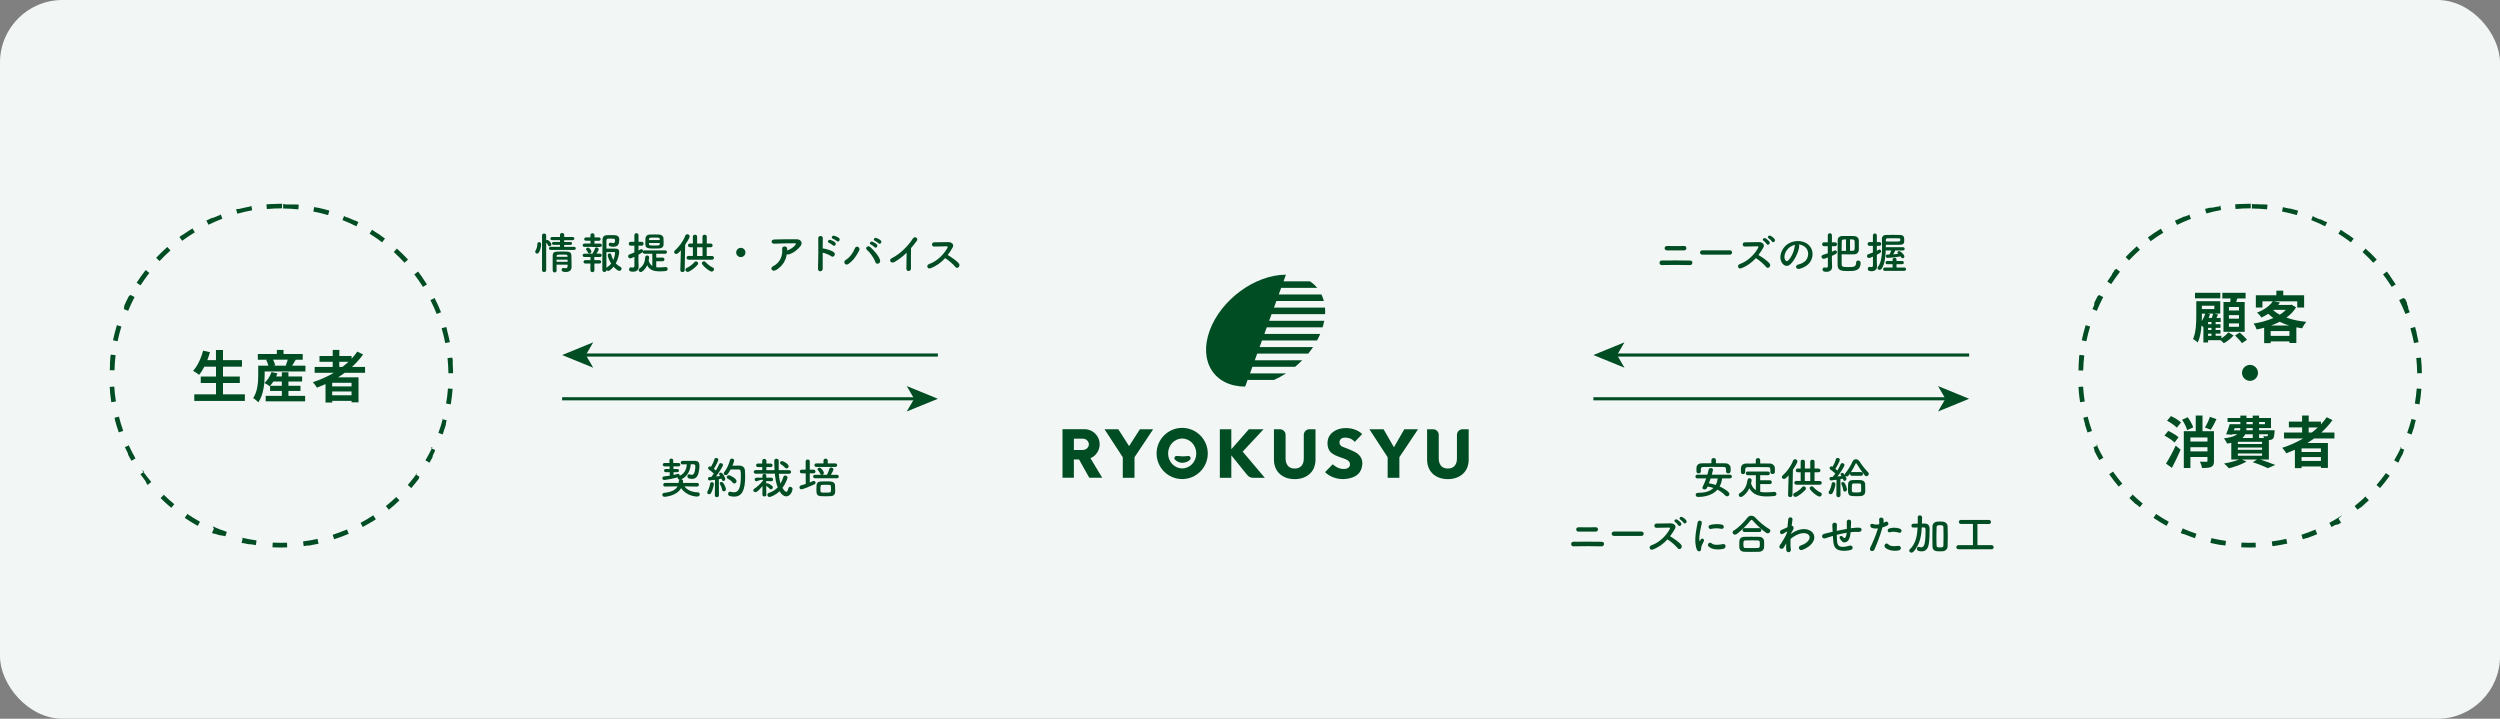 <svg viewBox="0 0 800 230" xmlns="http://www.w3.org/2000/svg"><rect x="0" y="0" width="800" height="230" fill="#808080" stroke="none"/><rect fill="#f2f6f4" height="230" rx="20" width="800"/><path d="m90 65.21h-.02s0 0 0 0h-.01s0 0 0 0h-.01s0 0 0 0 0 0-.01 0c0 0 0 0-.01 0 0 0 0 0-.01 0s0 0-.01 0c0 0 0 0-.01 0s0 0-.01 0-.02 0-.03 0h-.01s0 0 0 0 0 0-.01 0 0 0-.01 0 0 0-.01 0 0 0-.01 0 0 0-.01 0-.05 0-.07 0-.01 0-.02 0-.01 0-.02 0-.01 0-.02 0-.01 0-.02 0-.08 0-.12 0-.01 0-.02 0-.01 0-.02 0c-.85 0-1.7.04-2.54.09s-.01 0-.02 0-.01 0-.02 0-.01 0-.02 0-.01 0-.02 0-.04 0-.06 0 0 0-.01 0 0 0-.01 0 0 0-.01 0 0 0-.01 0 0 0-.01 0 0 0-.01 0c0 0 0 0-.01 0s-.01 0-.02 0 0 0-.01 0 0 0-.01 0 0 0-.01 0 0 0-.01 0-.01 0-.02 0-.01 0-.02 0c-.03 0-.06 0-.09 0s-.01 0-.02 0-.01 0-.02 0c-.42.03-.84.06-1.26.1l.13 1.49c1.6-.14 3.24-.22 4.86-.22v-1.5zm-9.95.9s0 0-.01 0 0 0-.01 0 0 0-.01 0 0 0-.01 0 0 0-.01 0-.01 0-.02 0-.01 0-.02 0-.01 0-.02 0c-1.06.2-2.1.42-3.13.68-.05.01-.1.02-.15.04s-.01 0-.02 0-.01 0-.02 0-.01 0-.02 0-.01 0-.02 0-.01 0-.02 0-.07.02-.11.03 0 0-.01 0 0 0-.01 0 0 0-.01 0 0 0-.01 0 0 0-.01 0 0 0-.01 0-.01 0-.02 0-.05.01-.07.02 0 0-.01 0 0 0-.01 0 0 0-.01 0 0 0-.01 0 0 0-.01 0 0 0-.01 0c0 0 0 0-.01 0s0 0-.01 0c0 0 0 0-.01 0s0 0-.01 0c0 0-.01 0-.02 0s0 0-.01 0 0 0-.01 0 0 0-.01 0c0 0 0 0-.01 0s0 0-.01 0 0 0-.01 0 0 0-.01 0 0 0-.01 0-.01 0-.02 0c-.01 0-.03 0-.04.01s-.01 0-.02 0-.01 0-.02 0 0 0-.01 0 0 0-.01 0 0 0-.01 0h-.01s0 0-.01 0 0 0-.01 0c-.02 0-.04.01-.06.02s-.01 0-.02 0-.01 0-.02 0-.01 0-.02 0-.01 0-.02 0 0 0-.01 0 0 0-.02 0-.01 0-.02 0c-.03 0-.07.02-.1.03s0 0-.02 0-.01 0-.02 0 0 0-.02 0-.01 0-.02 0-.01 0-.02 0l.4 1.44c1.55-.43 3.15-.8 4.74-1.09l-.27-1.48zm-9.61 2.68c-.71.27-1.41.55-2.1.85s-.01 0-.02 0-.01 0-.02 0-.02.01-.04.02-.07.03-.1.05 0 0-.01 0 0 0-.01 0 0 0-.01 0 0 0-.01 0 0 0-.01 0 0 0-.01 0 0 0-.01 0 0 0-.01 0 0 0-.01 0 0 0-.01 0 0 0-.01 0 0 0-.01 0-.01 0-.02 0-.01 0-.02 0 0 0-.01 0 0 0-.01 0 0 0-.01 0 0 0-.01 0 0 0-.01 0h-.01s0 0-.01 0 0 0-.01 0-.01 0-.02 0-.01 0-.02 0c-.62.28-1.23.56-1.84.86l.66 1.35c1.45-.71 2.95-1.36 4.46-1.94l-.53-1.4zm-8.97 4.39c-1.02.62-2.02 1.28-3 1.96s0 0-.02.01 0 0-.01 0 0 0-.01 0 0 0-.01 0 0 0-.01 0 0 0-.01 0 0 0-.01 0 0 0-.01.01c-.01 0-.02.01-.03.02 0 0 0 0-.01 0s0 0-.01 0 0 0-.01 0 0 0-.01 0 0 0-.01.01 0 0-.01.01c-.3.21-.59.42-.88.64l.89 1.21c1.3-.96 2.66-1.87 4.04-2.71l-.78-1.28zm-8.03 5.94c-.94.84-1.85 1.71-2.73 2.61s-.02.02-.03.03 0 0-.01.01 0 0-.01.01 0 0-.01.01 0 0-.01.01 0 0-.01.01 0 0-.01.01-.02.02-.03.03 0 0-.01.01 0 0-.01.01 0 0-.01.01 0 .01-.01.02c-.19.2-.39.4-.58.61l1.09 1.03c1.1-1.18 2.28-2.32 3.48-3.39l-1-1.12zm-6.83 7.29c-1.02 1.31-1.99 2.67-2.89 4.08l1.26.81c.87-1.36 1.82-2.69 2.81-3.97zm-5.4 8.4c-.5.95-.96 1.91-1.4 2.89s0 .01 0 .02v.02s0 .01 0 .02 0 .01 0 .02v.01.02s0 .01 0 .02-.03.07-.05.11 0 .01 0 .02 0 .01 0 .02v.01.01.01.01.01.01.01.01.01.01c0 .02-.01.03-.02.05v.01.01.01.01.01.01.02.01.01.01.01.01.01.01.01.01.01.01.01.01c0 .02-.01.03-.02.05v.01.01.01.01.01.01.01.01.01.01s-.03.07-.04.11 0 .01 0 .02 0 .01 0 .02 0 .01 0 .02 0 .01 0 .02v.02s0 .01 0 .02 0 .01 0 .02 0 .01 0 .02c-.02.05-.04.1-.06.14l1.39.57c.61-1.49 1.3-2.98 2.05-4.41l-1.33-.69zm-3.8 9.24c-.49 1.58-.9 3.2-1.25 4.84l1.47.31c.33-1.58.74-3.16 1.21-4.71zm-2.04 9.77c-.03.24-.05.48-.08.72v.02.02.06.02.02.01.01.01.01.02.01.01.01.01.01.01.01.01.07s0 .01 0 .02v.01.01.02c-.04.4-.07.8-.1 1.2v.02s0 .01 0 .02 0 .08 0 .12 0 .01 0 .02v.02s0 .01 0 .02v.02.09.01.01.01.01.01.01.03.01.01.01.01.01.01.01.02.02.02.01.01.01.01.02.06.02.02.02.02.13c-.02.47-.04.95-.05 1.43l1.5.04c.04-1.62.16-3.25.34-4.85l-1.49-.17zm1.24 9.89-1.5.1c.03.52.07 1.05.12 1.56v.02.02s0 .01 0 .02v.01.01s0 .03 0 .05v.01.01.01.01.01.01.01.02.09.02.02.02c.1.99.23 1.98.38 2.96l1.48-.23c-.25-1.59-.43-3.22-.53-4.83zm1.5 9.6-1.45.37c.03.11.06.23.09.34s0 .01 0 .02 0 .01 0 .02v.01.01.01.01.01.01.01.01.02.02.01.02.01.02.02.02c.37 1.39.79 2.75 1.26 4.09l1.42-.5c-.54-1.52-1.01-3.09-1.4-4.65zm3.22 9.16-1.36.62c.32.7.66 1.39 1 2.08s0 .01 0 .02v.01.01s0 .02 0 .02v.01.01.01s0 0 0 0v.01.02.02s0 .01 0 .02v.01.01.01.02.02.02.02.02c.35.67.71 1.33 1.09 1.99l1.3-.75c-.8-1.4-1.55-2.86-2.22-4.32zm4.84 8.43-1.23.86c.54.76 1.09 1.51 1.66 2.25s0 0 .01.02 0 0 .01.01v.01.01.01.01.01.01.01.01.01s0 0 .01.01c.02.02.03.04.05.06s0 .01.01.02v.01.01.01.01.01.01.01.01s0 0 .01.01 0 0 .01.01c0 .01.02.02.03.03s0 0 .01.01 0 0 .01.01v.01.01.01.01.01.01s0 0 .01.01c.02.02.03.04.05.06v.01.01.01.01.01.01.01.01.01.01s0 0 .01.01c.02.02.03.04.05.06s0 0 .01.01 0 0 .01.01v.01.01.01.01.01s0 0 .01.01v.01s0 0 .01.01 0 0 .01.01 0 0 .01.02c.02.03.04.05.07.08s0 0 .01.01 0 0 .01.01 0 0 .01.01 0 .01.01.02 0 0 .01.01 0 0 .01.01 0 .01.01.02 0 0 .01.01 0 0 .01.02 0 .01.01.02c.05.06.09.11.14.17l1.15-.97c-1.04-1.23-2.04-2.53-2.97-3.85zm6.27 7.41-1.05 1.07c.22.22.44.43.66.64s.02.02.03.03 0 0 .01.01 0 0 .01.01c.06.06.12.11.18.17s0 0 .01.01 0 0 .01.01 0 0 .01.01 0 0 .01.01 0 0 .01.01 0 0 .01.01 0 0 .01.01 0 0 .01.01c.04.04.08.07.12.11s0 0 .01.01 0 0 .01.01 0 0 .01.01 0 0 .01.01 0 0 .01.01 0 0 .01.01 0 0 .01.01 0 0 .01.01 0 0 .01.01 0 0 .01.01c.04.04.08.07.12.11s0 0 .01.01 0 0 .01.01 0 0 .01.01 0 0 .01.01 0 0 .01.01h.01.01s0 0 .01.01 0 0 .01.01 0 0 .01.01 0 0 .01.01 0 0 .01.01c.02.02.04.04.06.06s.02.02.03.03 0 0 .01.01 0 0 .01.01 0 0 .01.01 0 0 .01.01 0 0 .01.01 0 0 .01.01 0 0 .01.01 0 0 .01.01 0 0 .01.01 0 0 .01.01c.05.04.09.08.14.12s0 0 .01.01 0 0 .01.01 0 0 .01.01 0 0 .01.01 0 0 .01.01 0 0 .01.01 0 0 .01.01 0 0 .01.01 0 0 .01.01c.06.05.12.11.18.16.01 0 .02.02.03.03.01 0 .02.02.03.03.44.39.89.77 1.34 1.14l.95-1.16c-1.25-1.03-2.46-2.12-3.61-3.25zm7.51 6.17-.84 1.24c1.28.87 2.61 1.69 3.96 2.46s0 0 .01 0h.01.01.01s0 0 .01.01h.01c.05.03.09.05.14.08l.73-1.31c-1.41-.78-2.8-1.64-4.14-2.55zm8.49 4.71-.6 1.37c.11.05.22.1.33.14.01 0 .02.01.04.02.04.02.09.04.13.06h.02.01.01.01.01.01.01.01.01.01.01.02.01.01.01.01.01.01.01.01.01.01.01s.01 0 .02 0c.02 0 .04.02.07.03s.01 0 .02 0 .01 0 .01 0h.02.02.01s0 0 .01 0h.01.01.01s.08.04.12.05.01 0 .02 0 .01 0 .02 0 .01 0 .02 0 .01 0 .02 0c.07.03.14.06.21.09h.02s.01 0 .02 0 .01 0 .02 0 .01 0 .02 0c.07.03.14.06.22.09.07.03.14.06.22.09s.02 0 .04.01.01 0 .02 0 .01 0 .02 0h.02c.05.02.11.04.16.06s.01 0 .02 0h.02s.01 0 .02 0 .01 0 .02 0h.02.02s.1.04.14.06.01 0 .02 0 .01 0 .02 0h.02s.01 0 .02 0 .01 0 .02 0h.02s.1.04.15.05.01 0 .02 0h.01.01.01s.01 0 .02 0h.02.02.02s.07.03.11.04.01 0 .02 0 .01 0 .02 0h.02.01.01.01.02.02s.07.03.11.04 0 0 .01 0h.01.01.01.01.01.01.01.01s.01 0 .02 0 .05.02.07.02h.01.01.01.01.01.01.01.01.01s.01 0 .02 0 .06.02.09.03 0 0 .01 0h.01.01.01s0 0 .01 0h.02.02c.01 0 .02 0 .04.01s.07.03.11.04.01 0 .02 0 .01 0 .02 0h.02s.01 0 .02 0 .01 0 .02 0 .01 0 .02 0c.12.04.25.08.37.13l.48-1.42c-1.53-.51-3.06-1.1-4.53-1.76zm9.21 3.09-.34 1.46c.09.02.18.04.27.06h.02s.01 0 .02 0h.02s.04 0 .06.01h.02.02.01.01.01.01.01.01.01.02.01.01.01.01.01.01.01.02s.07.02.11.03.01 0 .02 0 .01 0 .02 0c.48.11.96.2 1.45.3s.01 0 .02 0 .01 0 .02 0 .01 0 .02 0h.02s.07.01.11.02.01 0 .02 0h.01.01.01.02.01.01.05.01.01.01.01.01.01.01.01.01.02.01.01.01.01.02s.01 0 .02 0h.02.02c.03 0 .06 0 .08.01h.02.02.02c.55.1 1.1.18 1.66.26l.21-1.49c-1.6-.23-3.21-.53-4.78-.9zm9.62 1.36-.08 1.5s.07 0 .1 0h.01c.64.03 1.28.05 1.93.06s.03 0 .04 0 .01 0 .02 0 .01 0 .02 0 .01 0 .02 0 .01 0 .02 0 .01 0 .02 0 .01 0 .02 0 .01 0 .02 0 .01 0 .02 0 .01 0 .02 0h.02s0 0 0 0h.02.02.02.02.02.02.02.02.01.01.01.01.01.01.01.01.01.01.01.01.01.01.01s0 0 .01 0h.01.01s0 0 0 0h.05s.01 0 .01 0 .01 0 .01 0h.02.01.01.02.01.01.01.02.01.02.02.02.01.04.02.07c.57 0 1.14-.02 1.7-.04l-.06-1.5c-.71.03-1.42.04-2.13.04-.91 0-1.83-.02-2.73-.07zm14.5-1.23c-1.57.35-3.18.64-4.79.85l.19 1.49c.36-.05.73-.1 1.09-.15s.01 0 .02 0 .01 0 .02 0 .01 0 .02 0h.02s.08-.01.11-.02h.02.01.01.01.01.01.01.04.01.01.01.01.01.01.01s.01 0 .02 0h.04.02.02.02.02.02.02c.04 0 .08-.01.13-.02h.02.02.02c.99-.17 1.96-.36 2.93-.57l-.33-1.46zm9.24-2.98c-1.49.63-3.02 1.21-4.55 1.7l.46 1.43c1.59-.51 3.16-1.1 4.68-1.75zm8.54-4.61c-1.35.89-2.75 1.74-4.17 2.5l.71 1.32c.96-.52 1.91-1.07 2.84-1.64h.01.01.01.01.01.01s.01 0 .02-.01c.43-.27.85-.54 1.27-.82l-.83-1.25zm7.58-6.09c-1.16 1.12-2.39 2.2-3.65 3.21l.94 1.17c.48-.38.95-.77 1.41-1.17s0 0 .01-.01 0 0 .01-.01 0 0 .01-.01 0 0 .01-.01 0 0 .01-.01 0 0 .01-.01.1-.09.15-.13 0 0 .01-.01 0 0 .01-.01 0 0 .01-.01 0 0 .01-.01 0 0 .01-.01 0 0 .01-.01h.01.01.01.01.01s0-.01 0-.01 0 0 .01-.01 0 0 .01-.01.03-.02.04-.03 0 0 0-.01 0 0 .01-.01c.03-.02.05-.05.08-.07s0 0 .01-.01 0 0 .01-.01 0 0 .01-.01 0 0 .01-.01 0 0 .01-.01 0 0 .01-.01 0 0 .01-.01 0 0 .01-.01 0 0 .01-.01 0 0 .01-.01c.48-.43.95-.87 1.42-1.32l-1.04-1.08zm6.36-7.35c-.94 1.31-1.96 2.6-3.01 3.82l1.13.98c.78-.91 1.54-1.84 2.26-2.79s.02-.02.02-.03 0-.01.01-.02 0-.01.01-.02 0 0 .01-.01 0-.01.01-.02.06-.08.09-.12 0-.01.01-.01 0-.01 0-.01 0 0 0-.01 0 0 0-.01 0 0 0-.01 0 0 0-.01 0 0 0-.01 0 0 0-.01 0 0 0-.01 0-.01 0-.02 0 0 0-.01c0-.01.02-.02.03-.04s0 0 0-.01 0 0 0-.01 0 0 0-.01 0 0 0-.01 0 0 0-.01 0 0 0-.01 0 0 .01-.01c.02-.02.03-.04.05-.07s0-.01.01-.02 0 0 0-.01 0 0 0-.01 0 0 0-.01 0 0 0-.01 0 0 0-.01 0 0 0-.01 0 0 0-.01 0 0 0-.01 0 0 0-.01 0 0 0-.01 0 0 0-.01 0 0 .01-.01c.02-.03.04-.06.06-.08s0-.01.01-.02 0 0 .01-.01 0 0 .01-.01 0 0 0-.01l-1.22-.87zm4.92-8.37c-.69 1.46-1.45 2.91-2.27 4.3l1.29.76c.34-.58.67-1.17 1-1.77s0-.01 0-.02 0-.01 0-.02 0 0 0-.01 0 0 0-.01 0-.01 0-.02c0 0 0 0 0-.01s0 0 0-.01 0 0 0-.01 0 0 0-.01 0 0 0-.01 0 0 0-.01c0 0 0 0 0-.01s0 0 0-.01c0 0 0 0 0-.01 0 0 0 0 0-.01s0 0 0-.01 0 0 0-.01 0 0 0-.01 0 0 0-.01 0 0 0-.01 0 0 0-.01 0 0 0-.01v-.01s0 0 0-.01 0 0 0-.01 0 0 0-.01c.02-.04.04-.07.06-.11s0-.01 0-.02 0 0 0-.01v-.01s0 0 0-.02 0-.01 0-.02 0-.01 0-.02 0-.01 0-.02 0-.01 0-.02c.03-.06.06-.12.1-.18s0-.01 0-.02 0-.01 0-.02c.04-.09.09-.17.13-.26.09-.19.19-.37.28-.56s.01-.02.02-.04c.04-.07.07-.15.11-.22s0-.01 0-.02 0-.01 0-.02 0-.01 0-.02 0-.01 0-.02 0-.01 0-.02 0 0 0-.02 0-.01 0-.02 0-.01 0-.02c.01-.03.02-.05.04-.07s0-.01 0-.02 0-.01 0-.02 0-.01 0-.02 0 0 0-.01 0 0 0-.01 0 0 0-.01v-.01s0 0 0-.01 0 0 0-.01 0 0 0-.01 0 0 0-.01 0 0 0-.01 0 0 0-.01c0-.01.01-.02.02-.04s0 0 0-.01 0 0 0-.01 0 0 0-.01 0 0 0-.01l-1.36-.64zm3.33-9.12c-.41 1.56-.9 3.12-1.45 4.64l1.41.51s0 0 0-.01 0-.01 0-.02 0-.01 0-.02 0-.01 0-.02 0 0 0-.01 0 0 0-.01 0 0 0-.01 0 0 0-.01 0 0 0-.01 0 0 0-.01 0-.01 0-.02c.34-.95.65-1.9.94-2.87s0-.03.01-.04 0-.01 0-.02 0-.01 0-.02.02-.06.03-.09 0-.01 0-.02 0 0 0-.01 0 0 0-.01 0 0 0-.01 0 0 0-.01 0 0 0-.01 0 0 0-.01 0 0 0-.01 0 0 0-.01 0 0 0-.01c0 0 0-.01 0-.02s0-.01 0-.02 0 0 0-.02 0 0 0-.01 0 0 0-.01 0 0 0-.01 0 0 0-.01v-.01s0-.01 0-.02 0-.01 0-.02 0-.01 0-.02c0-.03.02-.05.02-.08s0-.01 0-.02 0-.01 0-.02 0-.01 0-.02 0-.01 0-.02 0-.01 0-.02 0-.01 0-.02c.08-.29.16-.58.24-.88l-1.45-.38zm1.61-9.58c-.12 1.61-.32 3.24-.59 4.83l1.48.25c.27-1.63.48-3.29.6-4.96l-1.5-.11zm1.35-9.88-1.49.16c.17 1.6.26 3.24.29 4.85l1.5-.02s0 0 0 0 0-.01 0-.02c-.01-1-.06-1.99-.12-2.97s0-.01 0-.02 0-.01 0-.02c0-.03 0-.06 0-.09s0-.01 0-.02 0-.01 0-.02 0-.01 0-.02 0-.01 0-.02 0-.01 0-.02c0-.01 0-.03 0-.04s0-.01 0-.02 0 0 0-.01 0 0 0-.01 0 0 0-.01 0 0 0-.01 0 0 0-.01 0 0 0-.01 0-.01 0-.02 0 0 0-.01 0 0 0-.01 0 0 0-.01 0 0 0-.01 0 0 0-.01 0 0 0-.01 0 0 0-.01c0 0 0 0 0-.01 0 0 0-.01 0-.02s0 0 0-.01 0 0 0-.01c0 0 0 0 0-.01 0 0 0 0 0-.01s0 0 0-.01 0 0 0 0 0 0 0-.01 0 0 0-.01 0 0 0-.01c0-.01 0-.02 0-.03s0 0 0-.01 0 0 0-.01 0 0 0-.01 0 0 0-.01 0 0 0-.01 0 0 0-.01 0 0 0-.01 0-.04 0-.06 0-.01 0-.02 0 0 0-.01 0 0 0-.01 0 0 0-.01 0 0 0-.01c0-.02 0-.05 0-.07s0-.01 0-.02 0 0 0-.01 0 0 0-.01 0 0 0-.01 0 0 0-.01 0-.01 0-.02 0-.04 0-.05 0-.01 0-.02 0 0 0-.01 0 0 0-.01 0 0 0-.01 0 0 0-.01 0 0 0-.01 0-.04 0-.05 0 0 0-.01 0 0 0-.01 0 0 0-.01 0 0 0-.01 0 0 0-.01 0 0 0-.01 0-.02 0-.03 0 0 0-.01 0-.02 0-.02 0 0 0-.01 0 0 0-.01 0 0 0-.01 0 0 0-.01 0-.02 0-.02 0-.01 0-.02 0 0 0-.01 0 0 0-.01v-.01-.01s0-.01 0-.02 0-.01 0-.02zm-1.94-9.79-1.44.42c.46 1.55.85 3.14 1.16 4.72l1.47-.29c-.26-1.32-.57-2.62-.92-3.91s0-.01 0-.02 0-.01 0-.02 0-.01 0-.02 0 0 0-.01 0 0 0-.01 0 0 0-.01 0 0 0-.01c0 0 0-.01 0-.02s0 0 0-.01 0 0 0-.01 0 0 0-.01 0 0 0-.01 0 0 0-.01 0-.01 0-.02 0-.01 0-.02c-.06-.22-.12-.44-.19-.65zm-3.68-9.28-1.34.68c.73 1.44 1.4 2.93 2 4.43l1.39-.55c-.62-1.55-1.3-3.07-2.06-4.56zm-5.31-8.46-1.19.91c.98 1.29 1.91 2.63 2.77 4l1.27-.8c-.5-.8-1.03-1.59-1.57-2.36s0 0-.01-.01 0 0 0-.01 0 0 0-.01 0 0 0-.01 0 0 0-.01 0 0 0-.01c-.37-.53-.75-1.05-1.14-1.56zm-6.75-7.36-1.01 1.11c1.19 1.09 2.35 2.24 3.44 3.43l1.11-1.01c-.2-.22-.41-.44-.61-.66s0 0-.01-.01 0 0-.01-.01 0 0-.01-.01 0 0-.01-.01 0 0-.01-.01 0-.01-.01-.01 0-.01-.01-.01 0 0-.01-.01-.01-.01-.02-.02 0 0-.01-.01 0 0-.01-.01 0 0-.01-.01 0 0-.01-.01 0 0-.01-.01 0 0-.01-.01c-.86-.9-1.76-1.77-2.68-2.61zm-7.96-6.03-.79 1.27c1.37.85 2.72 1.78 4.01 2.76l.91-1.2c-.66-.5-1.34-.99-2.02-1.46s-.01 0-.02-.01-.01 0-.02-.01-.01 0-.02-.01 0 0-.01-.01 0 0-.01-.01-.01 0-.02-.01-.07-.05-.11-.08 0 0-.01 0 0 0-.01 0 0 0-.01 0 0 0-.01 0 0 0-.01 0 0 0-.02-.01c-.55-.37-1.11-.73-1.67-1.09zm-8.92-4.49-.55 1.4c1.5.59 2.99 1.26 4.44 1.99l.67-1.34c-.32-.16-.64-.32-.97-.48s-.01 0-.02 0-.01 0-.02 0-.01 0-.02 0-.01 0-.02 0-.01 0-.02 0c-.03-.01-.05-.02-.08-.04s-.01 0-.02 0 0 0-.01 0 0 0-.01 0 0 0-.01 0 0 0-.01 0 0 0-.01 0 0 0-.01 0 0 0-.01 0-.01 0-.02 0c-.68-.32-1.36-.62-2.05-.91s0 0-.01 0 0 0-.01 0 0 0-.01 0 0 0-.01 0 0 0-.01 0 0 0-.01 0 0 0-.01 0 0 0-.01 0c0 0 0 0-.01 0-.02 0-.04-.02-.06-.02s-.01 0-.02 0-.01 0-.02 0-.01 0-.02 0-.01 0-.02 0c-.29-.12-.59-.24-.88-.36zm-9.59-2.8-.29 1.47c1.59.31 3.18.69 4.72 1.14l.42-1.44c-1.13-.33-2.28-.63-3.45-.88s-.01 0-.02 0-.01 0-.02 0-.01 0-.02 0c-.02 0-.04 0-.06-.01s-.01 0-.02 0-.01 0-.02 0 0 0-.01 0 0 0-.01 0 0 0-.01 0 0 0-.01 0 0 0-.01 0 0 0-.01 0c-.37-.08-.74-.16-1.11-.23zm-9.93-1-.02 1.5c1.62.02 3.25.11 4.86.27l.15-1.49c-.29-.03-.59-.06-.89-.08s-.01 0-.02 0 0 0-.01 0 0 0-.01 0-.01 0-.02 0c-.02 0-.05 0-.07 0s0 0-.01 0 0 0-.01 0 0 0-.01 0 0 0-.01 0c0 0 0 0-.01 0s0 0-.01 0-.01 0-.02 0-.01 0-.02 0 0 0-.01 0 0 0-.01 0h-.01-.01s0 0-.02 0-.01 0-.02 0c-.01 0-.03 0-.04 0s0 0-.02 0h-.01s-.01 0-.02 0-.01 0-.02 0 0 0-.02 0c-.02 0-.04 0-.06 0s-.01 0-.02 0-.01 0-.02 0-.01 0-.02 0 0 0-.02 0-.01 0-.02 0c-.02 0-.04 0-.06 0s-.01 0-.02 0-.01 0-.02 0 0 0-.02 0-.01 0-.02 0-.01 0-.02 0c-.02 0-.04 0-.06 0s-.01 0-.02 0-.01 0-.02 0-.01 0-.02 0-.01 0-.02 0-.01 0-.02 0c-.02 0-.04 0-.06 0s-.01 0-.02 0-.01 0-.02 0-.01 0-.02 0-.01 0-.02 0-.01 0-.02 0-.01 0-.02 0c-.01 0-.03 0-.04 0s0 0-.02 0h-.01-.01s0 0-.01 0 0 0-.01 0-.01 0-.02 0-.01 0-.02 0-.01 0-.02 0 0 0-.01 0 0 0-.01 0 0 0-.01 0 0 0-.01 0 0 0-.01 0 0 0-.01 0-.01 0-.02 0c0 0 0 0-.01 0 0 0 0 0-.01 0 0 0 0 0-.01 0 0 0 0 0-.01 0 0 0 0 0-.01 0 0 0 0 0-.01 0 0 0 0 0-.01 0 0 0 0 0-.01 0 0 0 0 0-.01 0s0 0-.01 0 0 0-.01 0c-.01 0-.03 0-.04 0s0 0-.01 0 0 0-.01 0 0 0-.01 0 0 0-.01 0 0 0-.01 0 0 0-.01 0-.04 0-.05 0-.01 0-.02 0 0 0-.01 0 0 0-.01 0 0 0-.01 0 0 0-.01 0-.01 0-.02 0-.05 0-.07 0-.01 0-.02 0 0 0-.01 0 0 0-.01 0-.01 0-.02 0c-.03 0-.06 0-.09 0s-.01 0-.02 0-.01 0-.02 0-.01 0-.02 0-.01 0-.02 0-.06 0-.1 0-.01 0-.02 0h-.02s0 0 0 0-.01 0-.02 0-.01 0-.02 0c-.03 0-.05 0-.08 0s-.01 0-.02 0-.01 0-.02 0h-.01s0 0-.01 0 0 0-.01 0-.01 0-.02 0-.05 0-.08 0-.01 0-.02 0 0 0-.01 0 0 0-.01 0 0 0-.01 0c-.02 0-.05 0-.07 0s0 0-.01 0 0 0-.01 0 0 0-.01 0 0 0-.01 0 0 0-.01 0 0 0-.01 0-.02 0-.03 0 0 0-.01 0 0 0-.01 0c0 0 0 0-.01 0s0 0-.01 0 0 0-.01 0 0 0-.01 0-.01 0-.02 0c-.02 0-.04 0-.06 0s-.01 0-.02 0-.01 0-.02 0-.01 0-.02 0-.01 0-.02 0c-.18 0-.36 0-.54 0z" fill="#004d24"/><path d="m78.36 126.19v2.11h-16.19v-2.11h6.95v-3.62h-4.88v-2.07h4.88v-3.17h-3.73c-.52.99-1.08 1.91-1.67 2.61-.43-.34-1.39-.99-1.93-1.28 1.4-1.51 2.57-4 3.19-6.45l2.21.49c-.25.86-.54 1.71-.85 2.54h2.77v-3.24h2.25v3.24h6.07v2.09h-6.07v3.17h5.38v2.07h-5.38v3.62h6.99z" fill="#004d24"/><path d="m97.74 117.02v1.84h-13.05v1.08c0 2.52-.32 6.34-2.02 8.8-.32-.38-1.22-1.12-1.66-1.35 1.48-2.2 1.62-5.33 1.62-7.47v-2.9h3.26c-.14-.56-.4-1.24-.68-1.8l.4-.11h-3.11v-1.82h6.09v-1.31h2.14v1.31h6.14v1.82h-2.23c-.41.68-.81 1.37-1.15 1.91h4.27zm-5.45 9.65h5.35v1.76h-12.62v-1.76h5.17v-1.58h-3.76v-1.62l-.13.13c-.4-.32-1.21-.81-1.69-1.03.99-.86 1.82-2.2 2.27-3.51l1.89.43c-.11.32-.25.65-.4.97h1.82v-1.33h2.11v1.33h4.38v1.64h-4.38v1.35h3.85v1.64h-3.85v1.58zm-2.11-3.22v-1.35h-2.72c-.32.5-.68.97-1.03 1.35zm-2.79-8.34c.31.59.56 1.28.67 1.76l-.54.14h4.23l-.32-.09c.23-.52.47-1.21.65-1.82h-4.68z" fill="#004d24"/><path d="m110.31 119.31c-.7.5-1.39.97-2.12 1.44h6.54v7.99h-2.23v-.47h-6.19v.54h-2.14v-5.89c-.9.4-1.84.79-2.75 1.13-.27-.47-.9-1.33-1.31-1.76 2.36-.74 4.63-1.76 6.7-2.99h-6.12v-1.89h5.78v-1.64h-4.23v-1.85h4.23v-1.94h2.12v1.94h3.91v.88c.68-.74 1.3-1.49 1.85-2.29l1.84.94c-1.03 1.42-2.23 2.75-3.55 3.96h4.18v1.89h-6.48zm2.18 3.18h-6.19v1.15h6.19zm0 4v-1.22h-6.19v1.22zm-3.92-9.07h.99c.68-.52 1.33-1.06 1.94-1.64h-2.93z" fill="#004d24"/><path d="m720 65.21h-.02s0 0 0 0h-.01s0 0 0 0h-.01s0 0 0 0 0 0-.01 0c0 0 0 0-.01 0 0 0 0 0-.01 0s0 0-.01 0c0 0 0 0-.01 0s0 0-.01 0-.02 0-.03 0 0 0-.01 0 0 0-.01 0 0 0-.01 0 0 0-.01 0 0 0-.01 0 0 0-.01 0-.05 0-.07 0-.01 0-.02 0-.01 0-.02 0-.01 0-.02 0-.01 0-.02 0-.08 0-.12 0-.01 0-.02 0-.01 0-.02 0c-.81 0-1.61.04-2.41.08s-.08 0-.12 0-.01 0-.02 0-.01 0-.02 0 0 0-.01 0 0 0-.01 0-.01 0-.02 0-.03 0-.05 0 0 0-.01 0h-.01s0 0 0 0 0 0-.01 0 0 0-.01 0 0 0-.01 0c0 0 0 0-.01 0s0 0-.01 0-.01 0-.02 0-.01 0-.02 0 0 0-.02 0h-.01s0 0 0 0h-.01s-.01 0-.02 0c-.04 0-.09 0-.13 0-.43.03-.86.06-1.29.1l.13 1.49c1.6-.14 3.24-.22 4.86-.22v-1.5zm-9.95.9s-.03 0-.04 0-.01 0-.02 0-.01 0-.02 0h-.01s0 0-.01 0h-.01s0 0-.01 0 0 0-.01 0 0 0-.01 0-.01 0-.02 0 0 0-.01 0 0 0-.01 0c0 0 0 0-.01 0s0 0-.01 0 0 0-.01 0 0 0-.01 0 0 0-.01 0 0 0-.01 0 0 0-.01 0-.06.01-.09.02-.01 0-.02 0-.01 0-.02 0-.01 0-.02 0-.01 0-.02 0-.01 0-.02 0-.01 0-.02 0c-.04 0-.08.01-.11.02s-.01 0-.02 0-.01 0-.02 0h-.02s0 0 0 0h-.02s0 0 0 0c-.44.09-.87.18-1.3.27s-.01 0-.02 0-.01 0-.02 0-.01 0-.02 0-.01 0-.02 0-.09.02-.13.03-.01 0-.02 0-.01 0-.02 0-.01 0-.02 0-.01 0-.02 0-.01 0-.02 0c-.04 0-.07.02-.11.02s0 0-.01 0 0 0-.01 0 0 0-.01 0 0 0-.01 0 0 0-.01 0 0 0-.01 0 0 0-.01 0 0 0-.01 0-.01 0-.02 0h-.01s0 0-.01 0 0 0-.01 0 0 0-.01 0 0 0-.01 0 0 0-.01 0 0 0-.01 0 0 0-.01 0 0 0-.01 0-.01 0-.02 0-.01 0-.02 0 0 0-.01 0 0 0-.01 0h-.01-.01-.01s0 0 0 0h-.01s0 0-.01 0-.01 0-.02 0-.01 0-.02 0c-.01 0-.03 0-.04 0s-.01 0-.02 0-.01 0-.02 0-.01 0-.02 0-.01 0-.02 0-.01 0-.02 0-.01 0-.02 0-.01 0-.02 0c-.04.01-.08.02-.12.03s-.01 0-.02 0-.01 0-.02 0-.01 0-.02 0c-.46.11-.91.23-1.36.36l.4 1.44c1.55-.43 3.15-.8 4.74-1.09l-.27-1.48zm-9.61 2.68c-.43.16-.85.33-1.27.5s-.01 0-.02 0-.01 0-.02 0 0 0-.01 0 0 0-.01 0 0 0-.01 0 0 0-.01 0 0 0-.01 0 0 0-.02 0-.01 0-.02 0c0 0 0 0-.01 0s0 0-.01 0 0 0-.01 0 0 0-.01 0 0 0-.01 0 0 0-.01 0 0 0-.01 0h-.01s0 0-.01 0 0 0-.02 0-.01 0-.02 0c-.99.42-1.97.86-2.93 1.33l.66 1.35c1.45-.71 2.95-1.36 4.46-1.94l-.53-1.4zm-8.97 4.39c-1.43.87-2.81 1.8-4.15 2.79l.89 1.21c1.3-.96 2.66-1.87 4.04-2.71l-.78-1.28zm-8.03 5.94c-.91.81-1.79 1.65-2.65 2.52s0 0-.01.01 0 0-.01.01 0 0-.01.01 0 0-.01.01 0 0-.01.01 0 0-.01.01 0 0-.01.01 0 0-.01.01v.01.01.01.01s0 0-.01.01 0 0-.01.01 0 0-.01.01v.01s0 0-.01.01-.07.08-.11.11-.02.02-.03.03 0 0-.01.01 0 0-.01.01 0 .01-.01.01 0 0-.01.01 0 0-.01.01 0 0-.01.01c-.06.07-.12.13-.19.2s0 0-.01.01 0 0-.01.01 0 .01-.01.01 0 0-.01.01 0 0-.01.01 0 0-.01.01 0 0-.01.01 0 0-.01.01 1.09 1.03 1.09 1.03c1.1-1.18 2.28-2.32 3.48-3.39l-1-1.12zm-6.83 7.29s0 0 0 0v.01.01.01.01.01s0 .01-.01.02v.01.01.01.01.01.01.01.01.01.01.01s0 0-.01.01c-.04.05-.07.1-.11.15s0 .01-.01.02 0 .01-.01.02 0 0-.01.02 0 .01-.01.02c0 .01-.02.02-.02.03-.05.07-.1.13-.15.2 0 .01-.02.02-.02.03s0 .01-.01.02 0 0-.01.02c-.05.07-.1.13-.15.2s0 .01-.01.02 0 .01-.01.02 0 0-.01.02 0 0-.01.01 0 0-.01.01 0 .01-.01.02c-.04.05-.07.1-.11.15s0 0-.01.01 0 0-.01.01v.01.01.01.01.01.01.01s0 0-.01.01 0 0-.01.01 0 0-.01.02c0 .01-.02.02-.02.03s0 0-.01.01v.01.01s0 0 0 0 0 .01 0 .02 0 .01 0 .02v.01s0 .01 0 .02c-.02.03-.04.06-.07.09s0 .01-.01.02 0 .01-.01.02 0 .01-.01.02 0 .01-.01.02v.01s0 .01 0 .02 0 .01 0 .02 0 0-.01.01c-.47.67-.93 1.35-1.38 2.04l1.26.81c.87-1.36 1.82-2.69 2.81-3.97l-1.18-.92zm-5.4 8.4c-.31.6-.61 1.2-.9 1.81s-.01.02-.02.04-.01.02-.02.04c-.02.05-.05.1-.07.16s0 .01 0 .02v.02.01.01s0 .01 0 .02v.01.01.01.01s0 .01 0 .02c-.01.02-.02.04-.03.06v.01.01.01.01.01.01.01.01.01.01.01.01.02.01.01.01.01.01.01.01.01.01.01.01.01c0 .01-.01.03-.02.04v.01.01.01.01.01.01.01.01.01.01.01s0 .01 0 .02c-.01.02-.02.05-.03.07s0 .01 0 .02 0 .01 0 .02v.01.01.01.01.01.01.01c-.18.41-.36.83-.53 1.24l1.39.57c.61-1.49 1.3-2.98 2.05-4.41l-1.33-.69zm-3.8 9.24c-.49 1.58-.9 3.2-1.25 4.84l1.47.31c.33-1.58.74-3.16 1.21-4.71zm-2.04 9.77c-.03.24-.05.48-.08.72v.02.02.06.02.02.01.01.01s0 .02 0 .02v.01.02.01.01.01.01.01.02s0 .06 0 .1v.02.02s0 .01 0 .02c-.05.52-.09 1.03-.12 1.55s0 .01 0 .02 0 .01 0 .02 0 .01 0 .02v.1s0 .01 0 .02v.02.02.01.01.01.03s0 0 0 .01v.01.01.01.01.01.01.01.01.02.01.01.01.01.02.02.07.02.02.02.02.02c-.02.45-.04.91-.05 1.36l1.5.04c.04-1.62.16-3.25.34-4.85l-1.49-.17zm1.24 9.89-1.5.1c.03.46.07.93.11 1.39v.02s0 .01 0 .02v.02.01.02.02.01.01.01.01.01.02.02c0 .04 0 .07.01.11.1 1.08.24 2.14.4 3.2l1.48-.23c-.25-1.59-.43-3.22-.53-4.83zm1.5 9.6-1.45.37c.16.62.32 1.23.5 1.84v.02.02.02.02.02.02.02c0 .01 0 .03.01.04v.02.01.01.01.01.01.01.02c.26.88.54 1.74.84 2.6l1.42-.5c-.54-1.52-1.01-3.09-1.4-4.65zm3.22 9.16-1.36.62s0 .01 0 .02v.01.01.01.01.01.01.01.01.01.01.01.01c.02.05.05.11.07.16v.02s0 .01 0 .02 0 .01 0 .02 0 .01 0 .02v.02s0 .01 0 .02.04.09.07.14.01.02.02.04v.02s0 .01 0 .02 0 .01 0 .02 0 .01 0 .02v.02s0 .01 0 .02.04.09.07.14 0 .01 0 .02 0 .01 0 .02v.02.01.01.01.01.01.01.01.01.02s0 .02.01.02v.01.01.01.01.02c.01.02.02.05.04.07v.02s0 .01 0 .02 0 .01 0 .02v.02.02.02.02c.48.97.99 1.91 1.52 2.84l1.3-.75c-.8-1.4-1.55-2.86-2.22-4.32zm4.84 8.43-1.23.86s0 0 0 0 0 0 .01.02 0 0 .01.02c.95 1.35 1.96 2.66 3.02 3.92l1.15-.97c-1.04-1.23-2.04-2.53-2.97-3.85zm6.27 7.41-1.05 1.07c.41.4.82.8 1.24 1.19.07.07.14.13.22.2s0 0 .01.01 0 0 .01.01 0 0 .01.01.02.02.03.03c.06.05.11.1.17.16s0 0 .01.01 0 0 .01.01 0 0 .01.01 0 0 .01.01 0 0 .01.01 0 0 .01.01 0 0 .01.01 0 0 .01.01 0 0 .01.01 0 0 .01.01.08.07.11.1 0 0 .01.01 0 0 .01.01 0 0 .01.01 0 0 .01.01h.01.01.01s0 0 .01.01 0 0 .01.01 0 0 .01.01.02.02.03.03.05.04.07.06h.01.01.01c.01 0 .02.02.03.03h.01.01s0 0 .01.01 0 0 .01.01h.01.01.01.01.01.01s0 0 .01.01 0 0 .01.01c.35.3.7.59 1.05.88l.95-1.16c-1.25-1.03-2.46-2.12-3.61-3.25zm7.51 6.17-.84 1.24s0 0 0 0h.01.01.01s.1.07.14.1c1.29.87 2.63 1.69 4 2.45l.73-1.31c-1.41-.78-2.8-1.64-4.14-2.55zm8.49 4.71-.61 1.37c.24.11.49.21.73.32h.02.01.01.01.01.01.01.01.01c.02 0 .04.02.06.03s0 0 .01 0 .01 0 .02 0h.02.02.01s.01 0 .02 0 .01 0 .02 0h.02.02c1.15.47 2.31.91 3.5 1.31l.48-1.42c-1.53-.51-3.06-1.1-4.53-1.76zm9.21 3.09-.34 1.46s.01 0 .02 0 .01 0 .02 0h.02s.01 0 .02 0c1.03.24 2.07.46 3.13.64h.02.02.01.01.01s.01 0 .02 0 .01 0 .02 0h.02.01.01.01.01.01.01.02.02c.03 0 .06 0 .08.01h.02.02c.42.07.83.13 1.25.19l.21-1.49c-1.6-.23-3.21-.53-4.78-.9zm9.62 1.36-.08 1.5s0 0 .01 0h.01c.67.03 1.35.06 2.03.06s.03 0 .04 0h.02s0 0 0 0h.02s.01 0 .02 0 .01 0 .02 0 .01 0 .02 0 .01 0 .02 0 .01 0 .02 0 .01 0 .02 0 .01 0 .02 0h.02s0 0 0 0h.02.02.02.02.02.02.02.02.01.01.01.01.01.01.01.01.01.01.01.01.01.01.01s0 0 .01 0h.01.01s0 0 0 0h.05s.01 0 .01 0 .01 0 .01 0h.02.01.01.02.01.01.01.02.01.02.02.02.01.02s.01 0 .02 0h.02.02.02s.01 0 .02 0h.02.04s.01 0 .02 0c.3 0 .59 0 .88-.02h.02.04.02.01.02.01.01.01.01c.18 0 .36-.01.54-.02l-.06-1.5c-.71.03-1.42.04-2.13.04-.91 0-1.83-.02-2.73-.07zm14.5-1.23c-1.57.35-3.18.64-4.79.85l.19 1.49s.01 0 .02 0h.01.01.01.01.01.01.01.02.01s0 0 .01 0h.01.01.01.01s.01 0 .02 0h.02c.03 0 .06 0 .08-.01h.02.02.02.02c1.49-.21 2.96-.48 4.4-.8l-.33-1.46zm9.24-2.98c-1.49.63-3.02 1.21-4.55 1.7l.46 1.43c.36-.12.72-.24 1.08-.36s.01 0 .02 0h.01.01.01.01.01.01.02c.02 0 .04-.01.06-.02h.02.02.02.02.02.02c1.1-.39 2.18-.81 3.24-1.26l-.59-1.38zm8.54-4.61c-1.35.89-2.75 1.74-4.17 2.5l.71 1.32c.4-.22.79-.43 1.19-.66h.02.02.02.02.02.02s.07-.04.11-.06h.02.01.01.01.01.01.01.01.01.01.01c.02-.01.05-.03.07-.04h.02.01.01.01.01.01.01.01.02.02.01.01.01.01.01.01.01.01.01.01.01s.01 0 .02-.01.01 0 .02-.01h.01s0 0 0 0h.01s.01 0 .02-.01h.01.01.01.01.01.01s0 0 .01-.01c.02-.01.03-.02.05-.03h.01.01.01.01.01.01.01.01c.04-.02.07-.05.11-.07h.01.01.01s0 0 .01-.01.01 0 .01-.01c.26-.16.51-.33.77-.5l-.83-1.25zm7.58-6.09c-1.16 1.12-2.39 2.2-3.65 3.21l.94 1.17c.19-.15.38-.31.57-.46s0 0 .02-.01.01 0 .02-.01.01 0 .02-.01 0 0 .02-.01 0 0 .01-.01.01 0 .02-.01.09-.08.14-.12 0 0 .01-.01 0 0 .01-.01 0 0 .01-.01h.01.01.01.01.01.01.01.01s0 0 .01-.01h.01.01s.02-.01.02-.02 0 0 .01-.01 0 0 .01-.01h.01.01.01.01.01.01.01s0 0 .01-.01 0 0 .01-.01 0 0 .01-.01c.86-.74 1.7-1.5 2.52-2.28l-1.04-1.08zm6.36-7.35c-.94 1.31-1.96 2.6-3.01 3.82l1.13.98c1.09-1.26 2.12-2.57 3.1-3.92l-1.22-.87zm4.92-8.37c-.69 1.46-1.45 2.91-2.27 4.3l1.29.76c.09-.16.19-.32.28-.48.03-.05.05-.1.08-.14s0 0 0-.02 0 0 0-.02 0 0 0-.01 0 0 0-.01 0 0 0 0 0 0 0-.01 0 0 0-.01 0 0 0-.01 0 0 0-.01c.02-.04.04-.08.06-.11s0-.01 0-.02 0-.01 0-.02 0-.01 0-.02 0-.01 0-.02c.4-.72.79-1.45 1.16-2.19s0-.01 0-.02 0 0 0-.01 0 0 0-.01 0 0 0-.01 0-.01 0-.02 0 0 0-.01 0 0 0-.01 0 0 0-.01 0 0 0-.01 0 0 0-.01c0-.02.02-.03.02-.05s0 0 0-.01 0 0 0-.01 0 0 0-.01 0 0 0-.01 0 0 0-.01 0 0 0-.01 0 0 0-.01 0 0 0-.01 0 0 0-.01 0 0 0-.02c.02-.04.04-.09.06-.13s0-.01 0-.02 0-.01 0-.02c.1-.2.19-.39.28-.59l-1.36-.64zm3.33-9.12c-.41 1.56-.9 3.12-1.45 4.64l1.41.51c.31-.86.6-1.73.88-2.6s0-.01 0-.02 0-.01 0-.02 0-.01 0-.02 0-.01 0-.02.02-.08.03-.11 0-.01 0-.01 0 0 0-.01 0 0 0-.01 0 0 0-.01 0 0 0-.01 0 0 0-.01 0 0 0-.01c0 0 0 0 0-.01s0 0 0-.01 0 0 0-.01c0-.01 0-.03.01-.04s0 0 0-.01 0 0 0-.01 0 0 0-.01 0 0 0-.01 0 0 0-.01 0 0 0-.01 0 0 0-.01 0-.01 0-.02c.16-.53.3-1.06.44-1.59l-1.45-.38zm1.61-9.58c-.12 1.61-.32 3.24-.59 4.83l1.48.25c.27-1.63.48-3.29.6-4.96l-1.5-.11zm1.35-9.88-1.49.16c.17 1.6.26 3.24.29 4.85l1.5-.02s0 0 0 0 0-.01 0-.02c-.02-1.67-.12-3.32-.29-4.96zm-1.94-9.79-1.44.42c.46 1.55.85 3.14 1.16 4.72l1.47-.29c-.17-.88-.37-1.75-.58-2.61-.01-.04-.02-.08-.03-.12s0-.01 0-.02v-.01s0-.02 0-.02 0 0 0-.01 0 0 0-.01 0 0 0-.01 0 0 0-.01 0 0 0-.01t0 0s0-.03-.01-.05 0-.01 0-.02 0-.01 0-.02 0-.01 0-.02 0-.01 0-.02 0-.01 0-.02 0-.01 0-.02c-.12-.45-.24-.89-.36-1.33s0-.01 0-.02 0-.01 0-.02-.02-.06-.03-.09 0 0 0-.01 0-.02 0-.02 0 0 0-.01 0 0 0-.01 0 0 0-.01 0 0 0-.01 0-.01 0-.02c-.02-.06-.03-.11-.05-.17zm-3.68-9.28-1.34.68c.73 1.44 1.4 2.93 2 4.43l1.39-.55c-.15-.38-.31-.76-.47-1.14s0 0 0-.01 0 0 0-.01 0 0 0-.01 0 0 0-.01 0 0 0-.01 0 0 0-.01 0 0 0-.01 0 0 0-.01 0-.01 0-.02c0-.02-.01-.03-.02-.05s0 0 0-.01 0 0 0-.01 0 0 0-.01 0 0 0-.01 0 0 0-.01 0 0 0-.01 0 0 0-.01 0 0 0-.01 0 0 0-.01 0 0 0-.01 0 0 0-.01c0-.02-.02-.04-.02-.06s0-.01 0-.02 0-.01 0-.02 0-.01 0-.02 0 0 0-.01 0 0 0-.01 0 0 0-.01 0 0 0-.01 0 0 0-.01 0 0 0-.02 0-.01 0-.02 0-.01 0-.02-.03-.08-.05-.11 0-.01 0-.02 0-.01 0-.02 0-.01 0-.02 0-.01 0-.02 0-.01 0-.02c-.03-.07-.06-.14-.09-.21-.01-.03-.02-.05-.03-.08-.03-.08-.07-.15-.1-.23 0-.01-.01-.02-.02-.04s0-.01 0-.02 0-.01 0-.02c-.02-.05-.05-.1-.07-.15s0-.01 0-.02 0-.01 0-.02 0 0 0-.02 0 0 0-.02 0-.01 0-.02 0-.01 0-.02 0-.01 0-.02 0-.01 0-.02c-.01-.03-.02-.05-.03-.07s0 0 0-.02 0 0 0-.01 0 0 0-.01 0 0 0-.01 0 0 0-.01 0 0 0-.01 0 0 0-.01 0 0 0-.01 0 0 0-.01 0 0 0-.01 0 0 0-.01 0-.02-.01-.03 0-.01 0-.02 0 0 0-.01 0 0 0-.01 0 0 0-.01 0 0 0-.01 0 0 0-.01 0 0 0-.01 0-.01 0-.02 0 0 0-.01 0 0 0-.01c-.18-.37-.36-.75-.55-1.12zm-5.31-8.46-1.19.91c.98 1.29 1.91 2.63 2.77 4l1.27-.8c-.53-.84-1.08-1.66-1.65-2.47-.04-.06-.08-.12-.12-.17s0 0 0-.01 0 0 0-.01 0 0 0-.01 0 0 0 0 0 0 0-.01 0 0 0-.01 0 0 0-.01c-.31-.43-.62-.85-.94-1.27zm-6.75-7.36-1.01 1.11c1.19 1.09 2.35 2.24 3.44 3.43l1.11-1.01c-.7-.77-1.43-1.52-2.17-2.24-.07-.06-.13-.13-.2-.19s0 0-.01-.01 0 0-.01 0-.02-.01-.02-.02c0 0 0 0-.01-.01s0 0-.01 0 0 0-.01 0 0 0-.01 0 0 0-.01-.01 0 0-.01 0 0 0-.01-.01 0 0-.01-.01 0 0-.01-.01t0 0s0 0-.01-.01c-.25-.23-.5-.46-.75-.69zm-7.96-6.03-.79 1.27c1.37.85 2.72 1.78 4.01 2.76l.91-1.2s-.02-.02-.04-.03-.01 0-.02-.01 0 0-.01-.01 0 0-.01 0 0 0-.01 0 0 0-.01 0c-.02-.02-.05-.04-.08-.06-.47-.35-.95-.7-1.44-1.04s0 0-.01-.01 0 0-.01 0 0 0-.01 0 0 0-.01 0 0 0 0-.01c-.02-.02-.04-.03-.07-.05h-.01s0 0-.02-.01 0 0-.01-.01 0 0-.02-.01-.01 0-.02-.01-.01 0-.02-.01c-.68-.47-1.37-.92-2.07-1.35zm-8.92-4.49-.55 1.4c1.5.59 2.99 1.26 4.44 1.99l.67-1.34c-.05-.03-.11-.06-.16-.08s-.01 0-.02 0-.01 0-.02 0-.01 0-.02 0 0 0-.01 0 0 0-.01 0 0 0-.02 0-.01 0-.02 0-.01 0-.02 0c0 0 0 0-.01 0s0 0-.01 0 0 0-.01 0 0 0-.01 0 0 0-.01 0 0 0-.01 0h-.01s0 0 0 0 0 0-.01 0 0 0-.01 0-.01 0-.02 0c-.51-.25-1.03-.5-1.55-.73s-.04-.02-.05-.02-.01 0-.02 0-.08-.04-.12-.06 0 0-.01 0 0 0-.01 0 0 0-.01 0 0 0-.01 0 0 0-.01 0 0 0-.01 0 0 0-.01 0 0 0-.01 0 0 0-.01 0 0 0-.01 0c-.01 0-.02-.01-.04-.02s-.01 0-.02 0 0 0-.01 0 0 0-.01 0 0 0-.01 0 0 0-.01 0h-.01-.01s0 0-.01 0 0 0-.01 0 0 0-.02 0-.01 0-.02 0c-.62-.27-1.24-.53-1.86-.77zm-9.59-2.8-.29 1.47c1.59.31 3.18.69 4.72 1.14l.42-1.44s0 0 0 0 0 0-.02 0 0 0-.02 0-.01 0-.02 0-.01 0-.02 0c-.05-.02-.11-.03-.16-.05-.74-.21-1.49-.41-2.24-.59s-.01 0-.02 0t0 0s-.01 0-.02 0-.01 0-.02 0-.01 0-.02 0c-.03 0-.05-.01-.08-.02s-.01 0-.02 0-.01 0-.02 0-.01 0-.02 0-.01 0-.02 0h-.01s0 0-.01 0 0 0-.01 0 0 0-.01 0 0 0-.01 0 0 0-.01 0-.01 0-.02 0c0 0 0 0-.01 0s0 0-.01 0 0 0-.01 0 0 0-.01 0 0 0-.01 0 0 0-.01 0 0 0-.01 0-.01 0-.02 0c-.6-.14-1.21-.27-1.82-.39zm-9.93-1-.02 1.5c1.62.02 3.25.11 4.86.27l.15-1.49c-.31-.03-.62-.06-.93-.09s-.09 0-.13-.01-.01 0-.02 0-.01 0-.02 0-.01 0-.02 0-.01 0-.02 0-.05 0-.07 0 0 0-.01 0 0 0-.01 0 0 0-.01 0 0 0-.01 0 0 0-.01 0c-.02 0-.05 0-.07 0s0 0-.01 0 0 0-.01 0 0 0-.01 0 0 0-.01 0 0 0-.01 0c-.02 0-.03 0-.05 0s0 0-.01 0 0 0-.01 0h-.01s0 0 0 0 0 0-.01 0 0 0-.01 0 0 0-.01 0c-.02 0-.03 0-.05 0s0 0-.01 0 0 0-.01 0 0 0-.01 0 0 0-.01 0 0 0-.01 0 0 0-.01 0 0 0-.01 0c-.01 0-.02 0-.03 0s0 0-.01 0 0 0-.01 0 0 0-.01 0 0 0-.01 0 0 0-.01 0 0 0-.01 0c-.02 0-.05 0-.07 0s0 0-.01 0 0 0-.01 0 0 0-.01 0 0 0-.01 0 0 0-.01 0-.05 0-.07 0-.01 0-.02 0-.01 0-.02 0 0 0-.01 0-.01 0-.02 0c-.03 0-.06 0-.09 0s-.01 0-.02 0-.01 0-.02 0-.01 0-.02 0-.01 0-.02 0-.08 0-.12 0-.01 0-.02 0-.01 0-.02 0c-.35-.02-.7-.03-1.06-.05-.05 0-.1 0-.16 0s-.09 0-.14 0-.01 0-.02 0t0 0s-.01 0-.02 0-.01 0-.02 0-.01 0-.02 0-.06 0-.09 0 0 0-.01 0 0 0-.01 0 0 0-.01 0 0 0-.01 0 0 0-.01 0c0 0 0 0-.01 0s-.01 0-.02 0 0 0-.01 0 0 0-.01 0h-.01-.01s-.01 0-.02 0-.01 0-.02 0c-.02 0-.04 0-.07 0s-.01 0-.02 0-.01 0-.02 0-.01 0-.02 0c-.13 0-.25 0-.38 0z" fill="#004d24"/><path d="m710.88 108.25c.85-.54 1.71-1.3 2.18-1.91l1.69 1.01c-.79.92-2.05 1.93-3.12 2.48-.25-.27-.65-.65-1.01-.97h-4.03v.72h-1.5v-4.93l-.04.04c-.13-.14-.34-.36-.56-.56-.14 1.91-.49 3.96-1.21 5.47-.31-.34-1.1-.9-1.51-1.1.97-2.18 1.04-5.26 1.04-7.47v-4.65h7.67v3.98h-1.82l1.13.31-.54 1.06h1.37v1.31h-1.62v.7h1.55v1.17h-1.55v.68h1.55v1.17h-1.55v.7h1.85v.77zm-.38-12.79h-8.1v-1.76h8.1zm-5.89 5.57c0 .52 0 1.12-.04 1.73.45-.72.85-1.53 1.1-2.39h-1.06v.67zm0-3.19v1.06h3.98v-1.06zm2.6 2.68c-.13.4-.27.81-.43 1.21h.99c.16-.45.32-.95.43-1.37h-1.66zm.46 2.52h-1.08v.7h1.08zm0 1.88h-1.08v.68h1.08zm-1.08 2.55h1.08v-.7h-1.08zm7.08-10.84c.05-.38.09-.76.13-1.13h-2.65v-1.8h7.44v1.8h-2.67c-.11.4-.22.77-.32 1.13h2.7v9.54h-6.79v-9.54zm2.81 1.62h-3.22v1.1h3.22zm0 2.6h-3.22v1.12h3.22zm0 2.63h-3.22v1.1h3.22zm.25 2.93c.77.67 1.8 1.66 2.3 2.32l-1.6 1.08c-.47-.68-1.44-1.71-2.21-2.45z" fill="#004d24"/><path d="m734.75 98.33c-.77 1.3-1.84 2.38-3.1 3.31 1.87.67 4.05 1.12 6.37 1.35-.45.5-1.06 1.46-1.35 2.07-.63-.09-1.24-.2-1.84-.31v5.01h-2.21v-.52h-6v.56h-2.09v-4.93c-.79.22-1.58.4-2.39.56-.18-.56-.63-1.44-.99-1.89 2.2-.34 4.41-.94 6.32-1.78-.58-.41-1.12-.86-1.62-1.35-.67.43-1.39.83-2.2 1.21-.29-.5-.96-1.26-1.42-1.58 2.5-.95 4.16-2.29 5.06-3.62h-3.31v2h-2.11v-3.94h6.57v-1.46h2.2v1.46h6.68v3.94h-2.2v-2h-7.53l2 .4c-.18.25-.38.5-.58.76h3.92l.36-.09 1.44.86zm-2.13 9.14v-1.53h-6v1.53zm-.04-3.29c-1.1-.32-2.12-.74-3.08-1.21-.88.45-1.82.86-2.79 1.21zm-5.18-4.95c.59.54 1.3 1.04 2.11 1.48.76-.47 1.44-.99 1.98-1.55h-4z" fill="#004d24"/><path d="m695.85 141.6c-.67-.68-2.09-1.62-3.22-2.21l1.21-1.51c1.12.52 2.58 1.39 3.29 2.05zm-2.73 6.74c.9-1.37 2.12-3.64 3.1-5.74l1.58 1.3c-.83 1.93-1.82 4-2.79 5.82l-1.89-1.37zm1.58-15.2c1.12.5 2.52 1.37 3.22 2.05l-1.33 1.66c-.63-.68-2.03-1.62-3.13-2.21l1.24-1.49zm5.19 4.5c-.22-.88-.92-2.29-1.62-3.33l1.8-.79c.72.99 1.49 2.3 1.76 3.24zm8.59 9.82c0 1.04-.18 1.6-.86 1.93-.67.34-1.64.36-2.99.36-.07-.58-.36-1.46-.65-2.02.83.05 1.76.05 2.05.05.27-.02.36-.11.36-.34v-1.19h-5.46v3.51h-2.11v-11.78h3.82v-5.01h2.16v5.01h3.67v9.47zm-7.55-7.48v1.31h5.46v-1.31zm5.46 4.47v-1.35h-5.46v1.35zm2.88-10.32c-.58 1.26-1.26 2.54-1.82 3.38l-1.85-.68c.54-.92 1.22-2.36 1.58-3.44z" fill="#004d24"/><path d="m723.32 147.06c1.73.56 3.62 1.24 4.75 1.73l-2.38 1.03c-1.06-.54-2.93-1.3-4.81-1.91l1.37-.85h-4.81l1.42.65c-1.5.88-3.78 1.69-5.62 2.14-.34-.41-1.1-1.17-1.55-1.53 1.67-.29 3.51-.74 4.77-1.26h-2.45v-5.35c-.41.09-.85.16-1.33.23-.18-.45-.68-1.26-1.01-1.66 2.23-.29 3.53-.74 4.27-1.33h-1.57l-.07.16-1.94-.13c.4-.88.83-2.18 1.13-3.24h3.42v-.72h-4.09v-1.26h4.09v-.77h1.95v.77h2v-.77h2.04v.77h3.82v3.22h-3.82v.7h4.99s-.02.36-.04.56c-.09 1.17-.2 1.82-.5 2.14-.27.27-.67.41-1.04.43-.07 0-.16.02-.27.02v6.21h-2.72zm-8.48-9.36h1.96c.07-.22.11-.45.11-.7h-1.82zm9.02 3.67h-7.74v.7h7.74zm0 1.85h-7.74v.72h7.74zm-7.74 2.62h7.74v-.74h-7.74zm2.36-6.88c-.2.43-.49.83-.88 1.19h3.28v-1.19h-2.39zm2.39-1.97h-2c-.02.23-.04.47-.05.7h2.05zm-2-1.24h2v-.72h-2zm4.04-.72v.72h1.87v-.72zm0 3.93v1.19h1.57c-.05-.22-.14-.43-.22-.59.41.05.79.07.99.05.16 0 .27 0 .38-.13.07-.09.13-.25.16-.52z" fill="#004d24"/><path d="m740.51 140.31c-.7.5-1.39.97-2.12 1.44h6.54v7.99h-2.23v-.47h-6.19v.54h-2.14v-5.89c-.9.4-1.84.79-2.75 1.13-.27-.47-.9-1.33-1.31-1.76 2.36-.74 4.63-1.76 6.7-2.99h-6.12v-1.89h5.78v-1.64h-4.23v-1.85h4.23v-1.94h2.12v1.94h3.91v.88c.68-.74 1.3-1.49 1.85-2.29l1.84.94c-1.03 1.42-2.23 2.75-3.55 3.96h4.18v1.89h-6.48zm2.18 3.18h-6.19v1.15h6.19zm0 4v-1.22h-6.19v1.22zm-3.92-9.07h.99c.68-.52 1.33-1.06 1.94-1.64h-2.93z" fill="#004d24"/><path d="m720 116.76c1.4 0 2.56 1.16 2.56 2.56s-1.16 2.56-2.56 2.56-2.56-1.16-2.56-2.56 1.16-2.56 2.56-2.56z" fill="#004d24"/><path d="m363.04 146.32v6.58h-3.75v-6.58l-5.84-8.95h4.41l3.45 5.39 3.45-5.39h4.25z" fill="#004d24"/><path d="m400.99 152.9c-.73 0-1.42-.33-1.88-.9l-5.05-6.25h-.04v7.15h-3.67v-15.54h3.67v6.32h.07l5.55-6.32h4.7l-6.69 7.16 7.09 8.38h-3.74z" fill="#004d24"/><path d="m420.52 149.6c-.31.77-.76 1.43-1.35 1.98s-1.29.98-2.12 1.28c-.83.31-1.74.46-2.75.46s-1.95-.15-2.77-.46-1.51-.74-2.09-1.28-1.01-1.21-1.32-1.98-.46-1.62-.46-2.56v-9.68h1.93c.99 0 1.8.81 1.8 1.8v7.57c0 .42.05.83.16 1.21s.28.72.5 1.02c.23.3.53.54.9.71.37.18.82.26 1.35.26s.98-.09 1.35-.26.68-.41.91-.71.4-.64.5-1.02.15-.78.15-1.21v-7.57c0-.99.81-1.8 1.8-1.8h1.95v9.68c0 .94-.16 1.79-.47 2.56z" fill="#004d24"/><path d="m447.8 146.32v6.58h-3.75v-6.58l-5.84-8.95h4.54l3.31 5.75 3.31-5.75h4.39l-5.97 8.95z" fill="#004d24"/><path d="m469.53 149.6c-.31.77-.76 1.43-1.35 1.98s-1.29.98-2.12 1.28c-.83.31-1.74.46-2.75.46s-1.95-.15-2.77-.46-1.51-.74-2.09-1.28c-.57-.55-1.01-1.21-1.32-1.98s-.46-1.62-.46-2.56v-9.68h1.93c.99 0 1.8.81 1.8 1.8v7.57c0 .42.05.83.16 1.21s.28.72.5 1.02c.23.3.53.54.9.71s.82.26 1.35.26.98-.09 1.35-.26.68-.41.91-.71.4-.64.5-1.02.15-.78.15-1.21v-7.57c0-.99.81-1.8 1.8-1.8h1.96v9.68c0 .94-.16 1.79-.47 2.56z" fill="#004d24"/><path d="m386.49 145.11c0 4.52-3.67 8.19-8.19 8.19s-8.19-3.67-8.19-8.19 3.67-8.19 8.19-8.19 8.19 3.67 8.19 8.19zm-8.19-4.78c-2.49 0-4.51 2.14-4.51 4.78s2.02 4.78 4.51 4.78 4.51-2.14 4.51-4.78-2.02-4.78-4.51-4.78z" fill="#004d24"/><path d="m352.71 152.88-3.76-6.25c1.73-.74 2.94-2.45 2.94-4.45 0-2.67-2.17-4.84-4.84-4.84h-7.05v15.54h3.64v-5.86h1.65l3.28 5.86h4.13zm-9.07-12.51h2.87c1 0 1.93.81 1.93 1.81s-.93 1.81-1.93 1.81h-2.87z" fill="#004d24"/><path d="m376.6 145.91c1.04.12 2.4.19 3.6.01.68-.1 1.08.76.57 1.23s-1.23.87-2.23.93c-1.09.07-1.93-.41-2.52-.96-.49-.46-.09-1.28.57-1.21z" fill="#004d24"/><path d="m433.52 141.4s-.85-1.12-2.43-1.32-2.06.34-2.3.78-.35 1.66.86 2.11c1.31.49 3.23 1.26 4.18 1.81s2.43 1.8 2.07 4.19c-.35 2.38-1.83 3.78-4.88 4.25s-5.8-.85-7-2.15l2.46-2.5s1.28 1.26 2.85 1.46c1.49.19 2.53-.23 2.66-1.27s-.74-1.64-2.17-2.11-3.51-1.15-4.34-2.35-.99-3.45 0-4.92 2.89-2.43 5.33-2.4 4.18 1.03 5.09 1.91l-2.39 2.52z" fill="#004d24"/><path d="m406.91 100.53h17.12c.04-.72.03-1.41-.03-2.09h-16.33l.77-2.12h15.19c-.19-.73-.45-1.43-.77-2.09h-13.66l.77-2.12h11.53c-.66-.8-1.43-1.5-2.31-2.09h-8.46l.77-2.12c-9.88 0-20.81 8.02-24.41 17.9s1.49 17.9 11.37 17.9l.77-2.12h8.46c1.31-.59 2.6-1.29 3.84-2.09h-11.53l.77-2.12h13.66c.8-.66 1.56-1.36 2.29-2.09h-15.19l.77-2.12h16.33c.55-.68 1.07-1.37 1.55-2.09h-17.12l.77-2.12h17.63c.37-.68.71-1.38 1.01-2.09h-17.87l.77-2.12h17.87c.22-.71.39-1.41.52-2.09h-17.63l.77-2.12z" fill="#004d24"/><path d="m630.12 113.61h-113.18" fill="none" stroke="#004d24" stroke-miterlimit="10"/><path d="m509.88 113.61 9.95-4.07-2.36 4.07 2.36 4.06z" fill="#004d24"/><path d="m509.88 127.61h113.18" fill="none" stroke="#004d24" stroke-miterlimit="10"/><path d="m630.12 127.61-9.95 4.06 2.36-4.06-2.36-4.07z" fill="#004d24"/><path d="m300.12 113.61h-113.18" fill="none" stroke="#004d24" stroke-miterlimit="10"/><path d="m179.88 113.61 9.95-4.07-2.36 4.07 2.36 4.06z" fill="#004d24"/><path d="m179.88 127.61h113.18" fill="none" stroke="#004d24" stroke-miterlimit="10"/><g fill="#004d24"><path d="m300.12 127.61-9.95 4.06 2.36-4.06-2.36-4.07z"/><path d="m171.28 80.54c0-.14.04-.29.14-.46.35-.57.53-1.3.53-2.02 0-.39.28-.57.57-.57.08 0 .64.01.64.7 0 .78-.42 2.96-1.29 2.96-.32 0-.6-.25-.6-.6zm2.17-5.19c0-.42.32-.62.66-.62s.67.21.67.62v1.55c.11-.07.24-.11.38-.11.43 0 1.3.99 1.3 1.41 0 .35-.34.63-.64.63-.15 0-.31-.08-.41-.27-.18-.38-.45-.74-.63-.94v8.84c0 .39-.34.59-.67.59s-.66-.2-.66-.59v-11.12zm2.78 4.63c-.38 0-.55-.24-.55-.48 0-.27.2-.53.55-.53h2.97s0-.62 0-.62h-2.02c-.38.01-.55-.21-.55-.43 0-.25.2-.5.55-.5h2.02s0-.57 0-.57h-2.51c-.39.01-.57-.22-.57-.48 0-.27.2-.53.57-.53h2.51v-.67c-.01-.42.32-.62.66-.62s.69.21.69.62v.67h2.68c.38 0 .56.25.56.5 0 .27-.18.52-.56.52h-2.69s0 .57 0 .57h1.99c.36-.01.53.22.53.46s-.17.48-.53.48h-1.99s0 .62 0 .62h3.17c.35-.01.53.24.53.49s-.18.5-.53.5h-7.47zm1.86 4.71c0 .66.01 1.32.03 1.89 0 .41-.31.6-.62.6s-.63-.21-.64-.6c0-.77-.01-1.6-.01-2.42s.01-1.64.01-2.38c.01-.77.34-1.23 1.37-1.26.5-.01 1.06-.03 1.61-.03s1.12.01 1.62.03c.94.03 1.37.46 1.39 1.19 0 .45.06 3.75.06 3.75v.03c0 .67-.43 1.55-1.85 1.55-1.01 0-1.34-.24-1.34-.7 0-.29.2-.59.56-.59.04 0 .08 0 .13.01.2.04.41.07.6.07.34 0 .6-.13.62-.64 0-.15.01-.34.01-.5h-3.54zm0-1.6v.69h3.54c0-.22-.01-.46-.01-.69zm3.5-1.19c-.03-.43-.2-.43-1.79-.43-1.46 0-1.65.01-1.68.43v.28h3.49v-.28z"/><path d="m189.56 79h-2.51c-.41.01-.59-.24-.59-.5 0-.28.21-.56.59-.56h1.91s-.01-.91-.01-.91h-1.4c-.41.01-.6-.24-.6-.5 0-.28.21-.57.6-.57h1.4s-.01-.7-.01-.7c0-.42.32-.62.64-.62s.66.21.66.62v.71h1.39c.39-.01.57.25.57.53s-.18.55-.57.55h-1.4s-.01.91-.01.91h1.81c.38-.01.56.25.56.52 0 .28-.18.55-.56.55h-2.45zm.65 5.33v2.14c.01.41-.32.62-.64.62s-.64-.2-.64-.62v-2.14s-1.6.01-1.6.01c-.41 0-.6-.27-.6-.53 0-.28.21-.57.6-.57h1.61s.01-1.01.01-1.01h-1.91c-.41.01-.59-.24-.59-.5 0-.28.21-.56.59-.56h2.49s.1.01.1.01c0-.1.03-.2.11-.31.25-.36.52-.88.69-1.42.07-.2.24-.28.43-.28.32 0 .73.25.73.59s-.6 1.2-.73 1.4h1.13c.38 0 .56.27.56.53 0 .28-.18.55-.56.55h-1.81s.01 1.01.01 1.01h1.61c.39-.01.57.27.57.53 0 .28-.18.56-.57.56h-1.61zm-1.65-3.24c-.17 0-.34-.08-.43-.29-.2-.46-.41-.69-.52-.84-.06-.08-.08-.15-.08-.22 0-.28.35-.49.66-.49.53 0 1.06.97 1.06 1.22 0 .35-.36.63-.69.63zm6.04 5.6c-.22 0-.42-.11-.53-.28-.01.42-.34.63-.66.63s-.66-.22-.66-.66c0 0 0-8.35.06-9.85.03-.71.45-1.23 1.41-1.27.36-.01.8-.03 1.23-.03s.9.01 1.29.03c.94.03 1.43.57 1.43 1.32 0 1.43-.31 2.38-1.86 2.38s-1.51-.5-1.51-.74c0-.29.18-.57.53-.57.07 0 .14.01.21.03.25.07.46.11.64.11.42 0 .64-.2.64-.88 0-.53-.27-.55-1.46-.55-.95 0-1.27 0-1.3.59-.01.35-.01 1.36-.01 2.61.49-.01 1.37-.01 2.09-.01 1.3 0 2 .01 2 1.08 0 .52-.25 2.13-1.09 3.66.42.43.92.83 1.54 1.15.22.11.31.31.31.5 0 .36-.29.74-.71.74-.52 0-1.39-.8-1.85-1.33-.07.08-1.11 1.36-1.74 1.36zm-.11-5.05c0-.35.31-.56.6-.56.22 0 .43.11.5.38.17.66.38 1.23.66 1.74.49-1.08.57-2.17.57-2.3 0-.24-.18-.25-.28-.25-.55.01-1.86.03-2.49.03 0 1.89.01 3.98.01 5.03.06-.07.14-.14.24-.21.52-.32.94-.71 1.27-1.16-.88-1.36-1.09-2.47-1.09-2.69z"/><path d="m210 83.58v1.95c.28.03.56.04.85.04.69 0 1.41-.07 2.19-.11h.04c.36 0 .57.29.57.6s-.21.63-.64.67c-.69.07-1.29.11-1.84.11-2.33 0-3.45-.67-4.06-1.95-.62 1.29-1.58 2.17-2.06 2.17-.38 0-.69-.34-.69-.67 0-.17.08-.34.25-.45 1.37-.94 1.76-2.19 1.85-3.57.03-.43.34-.63.63-.63.32 0 .64.22.64.62 0 .2-.13.98-.15 1.12.27.8.67 1.32 1.16 1.62v-3.91h-2.51c-.38 0-.55-.28-.55-.55-.06.07-.17.21-1.37.87 0 .91-.01 1.61-.01 1.82 0 .22.04 1.5.06 1.99v.06c0 .88-.57 1.57-1.79 1.57-.74 0-1.26-.13-1.26-.76 0-.32.2-.64.55-.64.04 0 .08 0 .13.01.13.03.29.06.45.06.29 0 .57-.1.57-.46v-2.98c-1.01.46-1.15.5-1.32.5-.42 0-.69-.34-.69-.67 0-.25.13-.49.43-.6.56-.21 1.08-.42 1.57-.63v-2.16h-1.19c-.41 0-.6-.31-.6-.62s.2-.62.6-.62h1.19v-2.1c-.01-.43.32-.66.66-.66s.66.21.66.66v2.1h1.01c.42 0 .62.31.62.62s-.2.62-.62.62h-1.01v1.54c.22-.11.43-.24.64-.36.1-.06.2-.08.28-.08.31 0 .56.29.56.6.1-.11.24-.2.43-.2h6.63c.38 0 .56.27.56.53 0 .28-.18.55-.56.55h-2.86v1.23s2.02-.01 2.02-.01c.41 0 .6.29.6.59s-.2.59-.6.59h-2.03zm1-4.09c-.46.03-1.02.04-1.58.04-1.74 0-2.84 0-2.9-1.19-.01-.24-.01-.5-.01-.77 0-.43.01-.88.03-1.29.03-.6.49-1.19 1.37-1.22.48-.01 1.02-.03 1.55-.03s1.06.01 1.51.03c.7.03 1.3.55 1.34 1.12.03.39.04.83.04 1.25 0 .31 0 .6-.01.88-.03.71-.53 1.13-1.34 1.18zm.11-2.9c-.03-.55-.14-.56-1.67-.56s-1.72 0-1.75.57c0 .07-.01.15-.01.22h3.43v-.24zm-3.43 1.15c0 .11.01.22.01.34.01.43.14.49 1.65.49 1.67 0 1.75-.03 1.77-.5 0-.1.01-.21.01-.32h-3.45z"/><path d="m217.88 80.11c-.85.97-1.18 1.16-1.5 1.16-.38 0-.66-.29-.66-.63 0-.17.07-.34.24-.49 1.37-1.2 2.61-2.87 3.35-4.76.13-.31.38-.43.63-.43.38 0 .77.28.77.69 0 .34-.77 1.67-1.46 2.68l-.15 8.1c-.01.42-.36.63-.71.63s-.69-.2-.69-.6v-.03l.18-6.3zm2.18 6.89c-.42 0-.73-.34-.73-.69 0-.22.13-.43.42-.57.88-.39 1.83-1.08 2.47-1.86.14-.17.31-.25.49-.25.35 0 .7.32.7.67 0 .14-.04.28-.15.41-.73.87-2.56 2.3-3.19 2.3zm.28-3.91c-.43 0-.64-.31-.64-.6s.21-.6.63-.6h1.4s-.01-2.77-.01-2.77h-.92c-.43 0-.64-.31-.64-.6s.21-.6.64-.6h.92v-2.21c-.01-.41.32-.6.67-.6s.69.2.69.6v2.23s1.71 0 1.71 0v-2.23c0-.41.34-.6.69-.6s.69.2.69.6v2.23s1.2-.01 1.2-.01h.01c.43 0 .66.31.66.6s-.22.6-.67.6h-1.22v2.79s1.64-.01 1.64-.01h.01c.43 0 .66.29.66.6s-.22.6-.67.6h-7.44zm4.46-3.97h-1.74v2.79s1.75 0 1.75 0v-2.79zm-.2 5.09c0-.35.34-.59.67-.59.18 0 .35.07.49.22.64.74 1.53 1.4 2.33 1.77.28.13.39.34.39.56 0 .36-.32.74-.74.74-.71 0-3.14-2.02-3.14-2.7z"/><path d="m237.06 82.27c-.83 0-1.48-.66-1.48-1.48s.66-1.48 1.48-1.48 1.48.66 1.48 1.48-.66 1.48-1.48 1.48z"/><path d="m248.29 86.43c-.56.35-1.08.2-1.32-.13-.24-.32-.18-.81.38-1.09 2.35-1.16 3.15-3.47 2.94-5.5-.06-.59.32-.85.77-.85s.85.21.84.8c0 .17 0 .35-.01.52.04-.01.07-.04.11-.06.94-.38 2-1.01 2.55-1.77.21-.29.21-.5-.15-.5-1.57-.01-4.62.03-6.58.13-1.23.06-1.16-1.29-.11-1.34 2.03-.1 5.08-.08 7.19-.08 1.46 0 2.13 1.22 1.15 2.33-.92 1.05-1.95 1.95-3.47 2.49-.32.11-.6.08-.8-.04-.35 2.14-1.4 3.81-3.47 5.11z"/><path d="m263.27 85.94c.03 1.13-1.57 1.18-1.51.06.1-2.27.14-7.76.08-9.78-.03-.95 1.48-.94 1.46.01-.01.69-.03 1.91-.04 3.28.07 0 .15 0 .24.01.78.13 2.6.57 3.36 1.22.73.62-.07 1.83-.87 1.25-.6-.45-1.99-.99-2.73-1.13-.01 1.93-.01 3.95.01 5.08zm2.03-8.22c-.74-.27-.22-1.16.46-.95.39.13 1.13.46 1.47.78.59.57-.2 1.48-.7.95-.2-.21-.94-.67-1.23-.78zm1.25-1.31c-.76-.24-.27-1.15.42-.97.39.11 1.15.42 1.5.73.62.55-.15 1.5-.67.98-.21-.21-.95-.64-1.25-.74z"/><path d="m270.58 83.22c1.32-.81 2.4-2.27 2.97-3.74.42-1.09 1.83-.36 1.42.56-.81 1.77-1.91 3.32-3.5 4.44-.94.66-1.85-.66-.88-1.26zm9.51.59c-.42-1.34-1.79-3.11-2.7-3.89-.67-.57.27-1.58 1.11-.84 1.22 1.08 2.79 2.89 3.12 4.17.28 1.08-1.19 1.65-1.53.56zm-1.4-5.55c-.71-.29-.15-1.15.49-.91.38.14 1.08.52 1.39.85.55.59-.27 1.43-.73.88-.18-.22-.87-.7-1.15-.83zm1.28-1.2c-.71-.28-.21-1.13.45-.92.38.13 1.09.49 1.42.81.56.56-.22 1.43-.7.9-.2-.21-.88-.67-1.16-.78z"/><path d="m286.34 83.78c-1.29.78-2.02-.64-1.06-1.11 2.58-1.26 5.25-3.84 6.84-6.33.62-.97 1.85-.07 1.25.74-.63.84-1.23 1.6-1.83 2.3-.04 1.43-.07 5.1-.03 6.5.03 1.06-1.48 1.19-1.47.04.01-1.12.07-3.4.08-5.04-1.11 1.08-2.31 2.02-3.77 2.9z"/><path d="m297.77 85.85c-1.02.38-1.5-.99-.45-1.36 2.55-.88 4.76-3.12 5.87-5.21.13-.24.07-.46-.24-.46-.88-.01-2.82.06-4.05.08-.84.03-.9-1.32 0-1.36 1.02-.04 3.08-.07 4.5-.07 1.26 0 1.98.8 1.43 1.75-.48.83-.98 1.62-1.55 2.38 1.16.7 2.94 1.88 3.59 2.77.56.78-.49 1.88-1.15 1.05-.69-.85-2.13-2.13-3.28-2.82-1.23 1.37-2.75 2.51-4.66 3.24z"/><path d="m531.76 84.82c-.9.03-1-1.44 0-1.46 2.33-.04 6.74-.04 9.1.01 1.05.03.81 1.48-.01 1.46-2.68-.08-6.58-.08-9.09-.01zm1.63-4.7c-.95-.01-.98-1.43.08-1.4 1.53.04 3.84.04 5.5 0 .88-.03.95 1.37-.07 1.4-1.47.03-4.06.03-5.52 0z"/><path d="m544.75 81.48c-.5 0-.74-.34-.74-.67s.27-.71.74-.71h8.8c.48 0 .71.35.71.7s-.24.69-.71.69h-8.8z"/><path d="m557.2 85.85c-1.02.38-1.5-.99-.45-1.36 2.55-.88 4.76-3.12 5.87-5.21.13-.24.07-.46-.24-.46-.88-.01-2.82.06-4.05.08-.84.03-.9-1.32 0-1.36 1.02-.04 3.08-.07 4.5-.07 1.26 0 1.97.8 1.43 1.75-.48.83-.98 1.62-1.55 2.38 1.16.7 2.94 1.88 3.59 2.77.56.78-.49 1.88-1.15 1.05-.69-.85-2.13-2.13-3.28-2.82-1.23 1.37-2.75 2.51-4.66 3.24zm8.14-7.77c-.14-.25-.73-.85-.98-1.02-.64-.42.04-1.13.64-.78.34.2.97.69 1.22 1.06.43.67-.52 1.36-.88.74zm1.69-.8c-.15-.24-.76-.84-1.02-.99-.66-.39-.01-1.15.6-.83.35.18.99.67 1.26 1.04.46.66-.46 1.39-.84.78z"/><path d="m575.75 78.89c-.22 1.78-1.48 4.43-2.83 5.67-1.08.99-2.26.45-2.87-.76-.88-1.74.06-4.34 1.93-5.65 1.72-1.19 4.29-1.39 6.05-.32 2.17 1.3 2.52 3.88 1.3 5.88-.66 1.08-2.03 1.95-3.42 2.31-1.23.32-1.67-1.09-.46-1.37 1.06-.24 2.14-.84 2.61-1.57.99-1.57.62-3.4-.77-4.29-.55-.35-1.13-.52-1.74-.56.15.14.24.36.2.64zm-3.11.27c-1.3 1.01-2 2.87-1.42 3.95.21.41.57.62.92.31 1.05-.92 2.03-3.15 2.17-4.66.01-.17.06-.32.13-.43-.64.14-1.27.43-1.81.84z"/><path d="m584.88 82.41c-.88.35-1.12.41-1.3.41-.45 0-.7-.34-.7-.67 0-.25.14-.5.48-.6.55-.17 1.05-.32 1.53-.49v-2.28h-1.19c-.41 0-.62-.31-.62-.62s.21-.62.62-.62h1.19v-2.24c-.01-.43.32-.66.66-.66s.66.21.66.66v2.24h1.01c.42 0 .62.31.62.62s-.2.62-.62.62h-1.01v1.78c.27-.11.52-.24.79-.38.08-.04.18-.07.27-.07.31 0 .56.28.56.59 0 .45-.5.67-1.62 1.18v1.48c0 .22.04 1.5.06 1.99v.06c0 .88-.57 1.57-1.79 1.57-.74 0-1.26-.13-1.26-.76 0-.32.2-.64.55-.64.04 0 .08 0 .13.01.13.03.29.06.45.06.29 0 .57-.1.57-.46v-2.76zm4.45 2.28c.03.77.64.77 2.21.77s2.42 0 2.42-1.43c0-.45.32-.66.67-.66.22 0 .76.1.76.76 0 2.59-2.1 2.61-3.88 2.61s-3.45 0-3.47-1.79c-.01-.66-.01-2.07-.01-3.56 0-1.82 0-3.77.03-4.57.01-.62.39-1.27 1.57-1.3.52-.01 1.09-.01 1.67-.01.7 0 1.39 0 1.93.03.98.04 1.57.52 1.6 1.53.01.35.01 1.05.01 1.68 0 .45 0 .88-.01 1.11-.07 1.01-.6 1.5-1.6 1.53-.38.01-.92.01-1.51.01-.81 0-1.72 0-2.4-.01 0 1.41 0 2.76.01 3.32zm1.4-8.08c-.27.01-.52.01-.74.03-.49.03-.62.22-.63.53-.01.49-.04 1.75-.04 3.1h1.41zm1.28 3.65c.36 0 .67-.01.88-.01.6-.03.62-.29.62-1.67 0-.52-.01-1.05-.04-1.44-.04-.49-.39-.55-1.46-.55z"/><path d="m599.33 82.14c-.97.43-1.2.43-1.26.43-.39 0-.63-.32-.63-.63 0-.25.14-.49.43-.59.52-.18.99-.36 1.46-.55v-2.12h-1.09c-.39 0-.6-.31-.6-.62s.21-.6.6-.6h1.09v-2.09c-.01-.43.31-.66.63-.66s.63.22.63.66v2.09h.81c.39 0 .59.29.59.6s-.2.62-.6.62h-.8v1.56c.76-.41.77-.41.85-.41.29 0 .52.28.52.59 0 .36-.17.46-1.37 1.11 0 .9-.01 1.6-.01 1.81 0 .22.04 1.37.06 1.85v.06c0 .87-.55 1.54-1.72 1.54-.67 0-1.22-.13-1.22-.76 0-.32.18-.63.52-.63.04 0 .08 0 .13.01.13.03.28.06.43.06.29 0 .56-.1.56-.45v-2.89zm7.15-2c-.17.45-.42.9-.66 1.26.57-.04 1.12-.1 1.62-.17-.03-.03-.04-.04-.07-.06-.14-.1-.2-.22-.2-.34 0-.25.27-.48.56-.48.46 0 1.68 1.16 1.68 1.72 0 .32-.28.57-.57.57-.17 0-.35-.08-.48-.31-.06-.1-.11-.2-.18-.29-1.78.35-3.78.48-4.17.48-.35 0-.52-.28-.52-.55s.17-.53.48-.53h.66c.21-.38.42-.84.59-1.3h-1.42c-.14 0-.27-.03-.35-.1-.08 2.24-.38 4.58-1.32 5.95-.18.27-.42.36-.66.36-.35 0-.67-.24-.67-.56 0-.13.04-.25.14-.38 1.12-1.51 1.32-3.96 1.32-6.23 0-.99-.04-1.93-.06-2.76v-.03c0-.63.43-1.19 1.29-1.2.67-.01 1.42-.03 2.19-.03s1.55.01 2.27.03c1.37.01 1.41.77 1.41 1.71s-.17 1.41-1.4 1.43c-.64.01-1.27.01-1.89.01-.87 0-1.72 0-2.59-.01v.85c.08-.06.2-.08.32-.08h5.14c.36 0 .55.25.55.52 0 .25-.18.52-.55.52zm-3.32 6.55c-.36 0-.56-.27-.56-.53 0-.28.2-.55.56-.55h2.47s0-1.06 0-1.06h-1.72c-.35.01-.53-.25-.53-.52 0-.25.18-.52.53-.52h1.72s0-.41 0-.41c0-.41.31-.6.63-.6s.63.2.63.6v.42h1.79c.36-.01.55.25.55.5 0 .27-.18.53-.55.53h-1.79s0 1.06 0 1.06h2.48c.38-.01.56.25.56.53s-.18.53-.56.53h-6.21zm.32-9.42c.88.01 1.7.03 2.45.03 2.13 0 2.17-.01 2.17-.55 0-.36-.08-.49-.48-.49-.62-.01-1.26-.01-1.88-.01s-1.22 0-1.77.01c-.31 0-.5.21-.5.5v.5z"/><path d="m223.04 155.71-4.02-.07c.8 1.05 2.19 1.86 4.2 1.9.49 0 .71.31.71.63 0 .35-.29.73-.83.73-.38 0-3.39-.15-5.15-2.69-1.42 2.58-5.29 2.77-5.31 2.77-.46 0-.7-.34-.7-.66 0-.28.18-.56.57-.6 2.38-.27 3.71-.94 4.3-2.09l-3.99.07h-.01c-.39 0-.57-.28-.57-.57s.2-.6.59-.6h4.33c.03-.14.03-.29.04-.46.01-.27.13-.45.28-.56-.39-.03-.62-.34-.62-.63 0-.06 0-.1.01-.14-1.77.5-4.12.87-4.31.87-.41 0-.6-.29-.6-.59 0-.27.17-.53.52-.57.6-.07 1.25-.14 1.85-.24l-.03-1.11h-1.27c-.35 0-.53-.25-.53-.52 0-.25.18-.5.53-.5h1.25v-.84h-1.57c-.41 0-.62-.27-.62-.55s.21-.53.62-.53h1.53l-.03-.85c0-.39.29-.57.59-.57.31 0 .62.2.63.57v.85h1.7c.38 0 .57.27.57.53 0 .28-.2.55-.57.55h-1.65l.03.84h1.23c.36 0 .53.25.53.5 0 .27-.17.52-.53.52h-1.22l.03.88c.5-.1.95-.21 1.32-.32.06-.01.11-.03.15-.03.29 0 .49.28.49.55 0 .03-.01.06-.01.08 1.62-.81 2.16-2.04 2.28-3.67-.43 0-.88.01-1.37.01h-.01c-.39 0-.57-.27-.57-.53 0-.29.21-.59.62-.59.7-.01 1.36-.01 2-.01s1.27 0 1.95.01c1.01.01 1.43.5 1.43 1.65 0 1.02-.34 2.38-.36 2.48-.35 1.02-.94 1.64-2.02 1.64-.32 0-.67-.06-1.08-.17-.28-.08-.41-.35-.41-.63 0-.34.2-.7.56-.7.07 0 .15.01.25.06.25.11.46.15.63.15 1.01 0 1.11-2.27 1.11-2.66 0-.53-.24-.74-.63-.74h-.85c-.1 1.71-.83 3.82-3.01 4.83.29.04.57.24.57.57 0 .17-.04.45-.06.57h4.54c.39-.01.59.28.59.57s-.2.59-.57.59h-.01z"/><path d="m226.93 158.16c-.32 0-.63-.22-.63-.56 0-.11.03-.22.1-.35.36-.63.74-1.65.84-2.47.04-.34.29-.49.56-.49.32 0 .64.22.64.62 0 .27-.39 2.06-.94 2.93-.14.22-.35.32-.57.32zm1.82.27.04-4.9s-1.55.21-1.72.21c-.34 0-.52-.29-.52-.57 0-.25.15-.5.45-.52.18-.01.38-.03.62-.04.25-.29.53-.66.81-1.05-.42-.46-1.18-1.04-1.57-1.29-.2-.13-.27-.29-.27-.46 0-.28.22-.56.55-.56.1 0 .21.03.32.08l.07.03c.39-.62.88-1.65 1.08-2.41.07-.28.31-.41.56-.41.34 0 .7.24.7.57 0 .28-.73 1.89-1.43 2.9.22.18.45.38.63.56.45-.73.84-1.48 1.06-2.03.1-.25.31-.35.52-.35.35 0 .7.25.7.62 0 .39-1.2 2.31-2.23 3.66.5-.06.98-.11 1.33-.15-.32-.45-.35-.49-.35-.63 0-.25.25-.45.52-.45.7 0 1.47 1.65 1.47 2.02 0 .39-.29.66-.59.66-.21 0-.41-.14-.5-.45-.03-.1-.06-.18-.1-.28-.21.04-.52.1-.87.15l.03 5.1c0 .43-.34.66-.67.66s-.64-.21-.64-.64zm2.34-1.7c-.11-.6-.42-1.32-.67-1.74-.07-.11-.1-.21-.1-.31 0-.27.25-.45.53-.45.18 0 .36.07.5.22.53.59.95 1.79.95 2.09 0 .42-.34.7-.67.7-.24 0-.48-.15-.55-.52zm2.71-6.51c-.97 1.79-1.27 1.83-1.55 1.83-.35 0-.66-.24-.66-.57 0-.13.06-.28.18-.43.84-.99 1.53-2.65 1.82-3.82.08-.32.34-.48.62-.48.35 0 .71.24.71.63 0 .42-.52 1.57-.55 1.64.56-.01 1.3-.03 1.88-.03.67 0 2.04.01 2.14 1.65.03.49.06 1.15.06 1.88 0 4.37-1.01 6.4-3.54 6.4-.42 0-.87-.07-1.36-.18-.38-.1-.56-.42-.56-.73 0-.34.21-.66.63-.66.07 0 .14.01.22.03.39.1.76.15 1.06.15 1.34 0 2.17-1.19 2.17-5.03 0-1.83-.03-2.28-.7-2.28h-2.58zm.7 4.24c-.38-.49-1.01-.97-1.6-1.26-.25-.13-.35-.32-.35-.5 0-.31.27-.62.66-.62.48 0 2.49 1.05 2.49 1.89 0 .41-.35.74-.71.74-.18 0-.35-.07-.49-.25z"/><path d="m245.24 158.32c0 .36-.32.55-.63.55s-.64-.2-.64-.56.03-2.77.03-2.77c-1.57 1.93-2.1 1.96-2.24 1.96-.38 0-.7-.31-.7-.63 0-.17.08-.34.29-.46.78-.49 1.86-1.44 2.66-2.45s-1.91.04-1.91.04c-.36.01-.6-.25-.6-.57 0-.28.2-.57.59-.57h1.9s-.03-.59-.03-.59c-.03-.45.38-.62.64-.62.31 0 .63.2.63.57v.04l-.03.6h1.57s.01-.01.01-.01c.38 0 .59.29.59.59s-.18.56-.57.56h-.03l-1.58-.06v.83c.1-.08.22-.14.36-.14.36 0 1.37.69 1.55.87.14.14.21.29.21.45 0 .34-.28.64-.59.64-.13 0-.27-.06-.39-.18-.34-.35-.74-.7-1.08-.88-.01-.01-.04-.03-.06-.04l.03 2.83zm3.99-6.74c.07 1.09.22 2.17.55 3.15.38-.67.66-1.37.9-2.12.1-.31.34-.45.59-.45.36 0 .74.28.74.69s-.87 2.24-1.62 3.28c.67 1.12 1.08 1.26 1.23 1.26.27 0 .48-.31.64-1.08.08-.36.34-.52.6-.52.36 0 .76.27.76.67 0 .57-.63 2.37-2.02 2.37-.76 0-1.46-.49-2.13-1.64-1.39 1.34-2.94 1.85-3.24 1.85-.41 0-.67-.35-.67-.69 0-.25.14-.5.48-.62 1.25-.42 2.16-1.04 2.83-1.76-.52-1.32-.78-2.83-.92-4.41l-6.09.03c-.43 0-.66-.29-.66-.59s.22-.57.66-.57h2.07v-.97h-1.36c-.41 0-.62-.29-.62-.57 0-.29.21-.57.62-.57h1.34s0-.85 0-.85c0-.42.34-.62.66-.62.35 0 .69.21.69.62v.87h1.3c.45-.01.67.28.67.56s-.22.57-.67.57h-1.32v.97s2.62 0 2.62 0c-.08-1.41-.1-3.04-.1-3.05 0-.38.36-.6.73-.6s.7.21.7.64c0 .63-.01 1.29-.01 1.98 0 .34 0 .69.01 1.04h3.29c.45 0 .66.28.66.57s-.22.59-.66.59h-3.25zm1.99-1.91c-.43-.5-.92-.84-1.32-1.09-.21-.14-.31-.31-.31-.48 0-.29.31-.56.69-.56.34 0 2.1.92 2.1 1.65 0 .38-.34.71-.69.71-.17 0-.34-.07-.48-.24z"/><path d="m257.81 151.47h-1.25c-.41 0-.6-.29-.6-.59s.2-.59.6-.59h1.25v-2.65c0-.41.32-.6.66-.6s.66.2.66.6v2.65h1.19c.42 0 .63.29.63.59s-.21.59-.63.59h-1.19v2.93c.34-.14.67-.29.98-.43.11-.06.21-.07.31-.07.32 0 .56.27.56.55 0 .21-.11.43-.42.57-1.12.53-3.66 1.57-4.12 1.57-.39 0-.6-.32-.6-.64 0-.27.14-.53.46-.62.5-.14 1.02-.29 1.53-.46v-3.39zm2.98 1.57c-.39 0-.59-.28-.59-.56s.2-.55.59-.55h2.03c-.13-.04-.25-.15-.34-.32-.22-.5-.52-.91-.71-1.11-.1-.11-.15-.22-.15-.32 0-.28.32-.52.63-.52.55 0 1.4 1.26 1.4 1.65 0 .31-.22.55-.48.62h1.47c.27-.53.6-1.33.76-1.89.08-.31.32-.43.57-.43.35 0 .74.27.74.62 0 .08-.01.32-.84 1.71h1.95c.39 0 .59.28.59.55 0 .28-.2.56-.59.56h-7.03zm.42-3.63c-.39 0-.59-.28-.59-.56s.2-.56.59-.56h2.31v-.92c0-.41.34-.6.67-.6s.69.2.69.6v.92h2.42c.41 0 .6.28.6.56s-.2.56-.6.56zm3.07 9.4c-2.61 0-3.03-.06-3.03-1.99 0-.53.03-1.06.04-1.53.03-.71.49-1.18 1.32-1.22.42-.01.95-.03 1.48-.03.64 0 1.27.01 1.72.03.74.03 1.36.49 1.39 1.18.03.53.06 1.16.06 1.72 0 .8-.06 1.7-1.39 1.79-.41.03-1.01.04-1.6.04zm1.61-3.24c-.03-.43-.25-.43-1.67-.43-.42 0-.84 0-1.11.01-.57.03-.57.28-.57 1.57 0 .92.01.92 1.71.92 1.57 0 1.68-.03 1.68-.98 0-.36-.03-.77-.04-1.09z"/><path d="m551.08 153.11c-.13.97-.41 1.83-.8 2.56 1.37.6 3.14 1.74 3.14 2.41 0 .39-.36.74-.77.74-.18 0-.36-.07-.53-.24-.74-.77-1.57-1.4-2.54-1.89-1.72 1.99-4.68 2.34-6.18 2.34-.52 0-.78-.35-.78-.7 0-.31.24-.62.73-.62 2.1 0 3.84-.43 4.96-1.56-.59-.2-1.22-.35-1.89-.45-.22.55-.39.92-.98.92-.35 0-.66-.2-.66-.53 0-.1.03-.2.08-.32.43-.85.81-1.77 1.12-2.68h-2.84c-.41 0-.6-.29-.6-.6s.2-.59.6-.59h3.22c.15-.53.29-1.06.41-1.6.08-.36.39-.52.7-.52.35 0 .7.21.7.57 0 .08-.2.88-.39 1.54h5.79c.41 0 .62.29.62.59s-.21.6-.62.6h-2.48zm-1.99-4.88c1.04 0 2.09.01 3.14.03.76.01 1.54.63 1.57 1.46.01.21.01.45.01.67 0 .52-.03 1.08-.77 1.08-.35 0-.7-.2-.7-.6v-.03c0-1.22-.03-1.4-.85-1.41-1.09-.01-2.33-.03-3.53-.03-.98 0-1.95.01-2.79.03-.76.01-.85.24-.9.76v.66c0 .42-.35.64-.7.64s-.69-.21-.7-.66c0-.18-.01-.36-.01-.55 0-.2.01-.41.01-.63.03-.69.53-1.37 1.61-1.39 1.05-.01 2.1-.03 3.17-.03v-1.02c0-.42.36-.63.73-.63s.71.21.71.63zm-1.68 4.88c-.17.52-.38 1.04-.57 1.55.73.1 1.48.28 2.2.52.32-.57.52-1.26.63-2.07h-2.25z"/><path d="m563.27 154.95v2.45c.56.11 1.15.15 1.76.15.92 0 1.88-.08 2.76-.14h.04c.41 0 .63.32.63.64s-.21.63-.67.67c-.81.08-1.62.14-2.44.14-2.28 0-4.41-.5-5.56-2.61-.85 1.79-2.27 2.8-2.73 2.8-.39 0-.66-.35-.66-.69 0-.2.08-.39.29-.52 1.68-.99 2.27-2.54 2.51-4.19.06-.43.35-.62.64-.62.35 0 .69.24.69.64 0 .18-.11.64-.2.99.31 1.06.85 1.75 1.55 2.19v-4.78h-2.59c-.41 0-.62-.29-.62-.6s.21-.59.62-.59h6.43c.42 0 .63.29.63.6s-.21.59-.63.59h-2.46v1.61h3.07c.42 0 .64.31.64.63 0 .29-.21.6-.64.6h-3.07zm0-6.65c1.05 0 2.1.01 3.14.03.74.01 1.53.63 1.55 1.46.01.21.01.49.01.76 0 .18 0 .36-.01.5-.03.42-.39.63-.74.63s-.7-.2-.7-.6v-.03c0-1.4-.01-1.54-.84-1.56-1.08-.01-2.31-.03-3.52-.03-.98 0-1.95.01-2.79.03-.74.01-.85.24-.9.76v.83c0 .42-.35.64-.7.64s-.66-.2-.67-.64c0-.18-.01-.41-.01-.64s.01-.49.01-.71c.03-.69.53-1.37 1.6-1.39 1.04-.01 2.09-.03 3.15-.03v-1.09c0-.42.35-.63.7-.63s.71.21.71.63v1.09z"/><path d="m572.36 152.11c-.85.97-1.18 1.16-1.5 1.16-.38 0-.66-.29-.66-.63 0-.17.07-.34.24-.49 1.37-1.2 2.61-2.87 3.35-4.76.13-.31.38-.43.63-.43.38 0 .77.28.77.69 0 .34-.77 1.67-1.46 2.68l-.15 8.1c-.01.42-.36.63-.71.63s-.69-.2-.69-.6v-.03l.18-6.3zm2.19 6.89c-.42 0-.73-.34-.73-.69 0-.22.13-.43.42-.57.88-.39 1.83-1.08 2.47-1.86.14-.17.31-.25.49-.25.35 0 .7.32.7.67 0 .14-.04.28-.15.41-.73.87-2.56 2.3-3.19 2.3zm.28-3.91c-.43 0-.64-.31-.64-.6s.21-.6.63-.6h1.4s-.01-2.77-.01-2.77h-.92c-.43 0-.64-.31-.64-.6s.21-.6.64-.6h.92v-2.21c-.01-.41.32-.6.67-.6s.69.2.69.6v2.23s1.71 0 1.71 0v-2.23c0-.41.34-.6.69-.6s.69.2.69.6v2.23s1.21-.01 1.21-.01h.01c.43 0 .66.31.66.6s-.22.6-.67.6h-1.22v2.79s1.64-.01 1.64-.01h.01c.43 0 .66.29.66.6s-.22.6-.67.6h-7.44zm4.45-3.97h-1.74v2.79s1.75 0 1.75 0v-2.79zm-.19 5.09c0-.35.34-.59.67-.59.18 0 .35.07.49.22.64.74 1.53 1.4 2.33 1.77.28.13.39.34.39.56 0 .36-.32.74-.74.74-.71 0-3.14-2.02-3.14-2.7z"/><path d="m585.79 158.16c-.32 0-.62-.22-.62-.55 0-.13.04-.25.13-.39.39-.64.73-1.62.83-2.44.04-.34.29-.49.56-.49.32 0 .64.22.64.62 0 .57-.45 2.17-.92 2.9-.15.24-.39.35-.62.35zm6.81-5.92c-.39 0-.59-.28-.59-.57 0-.06.01-.13.03-.18-.62.87-.69.98-1.05.98-.18 0-.36-.07-.49-.2.31.55.36.8.36.95 0 .39-.31.67-.6.67s-.35-.13-.55-.7c-.2.04-.48.08-.78.14l.03 5.11c0 .45-.34.66-.66.66s-.66-.21-.66-.64.04-4.93.04-4.93c-.01 0-1.55.21-1.72.21-.34 0-.52-.29-.52-.57 0-.25.15-.5.45-.52.17 0 .36-.03.59-.04.27-.29.55-.66.84-1.06-.48-.49-1.25-1.06-1.58-1.29-.18-.13-.27-.29-.27-.46 0-.28.22-.56.56-.56.1 0 .2.03.31.08l.08.04c.39-.63.88-1.65 1.06-2.41.07-.28.31-.41.56-.41.34 0 .7.22.7.59 0 .46-.95 2.2-1.42 2.89.22.18.43.38.63.56.43-.71.83-1.46 1.06-2.03.1-.25.31-.35.52-.35.35 0 .7.25.7.62 0 .39-1.15 2.25-2.24 3.66.49-.06.94-.11 1.29-.15-.27-.39-.29-.45-.29-.56 0-.25.25-.45.53-.45.21 0 .43.11.8.67-.01-.04-.01-.07-.01-.11 0-.13.06-.27.17-.41.8-.95 1.76-2.45 2.28-3.68.22-.55.67-.83 1.12-.83s.88.25 1.19.74c.77 1.21 1.76 2.44 2.75 3.47.14.14.2.29.2.46 0 .38-.36.76-.77.76-.18 0-.39-.1-.56-.31-.87-1.09-1.88-2.58-2.55-3.67-.07-.11-.14-.17-.2-.17s-.11.07-.17.18c-.39.91-.98 1.89-1.54 2.76.1-.07.21-.11.36-.11h2.97c.39 0 .59.29.59.59s-.2.59-.59.59h-2.97zm-2.79 4.51c-.06-.6-.32-1.34-.53-1.76-.06-.1-.07-.2-.07-.28 0-.28.24-.46.52-.46.17 0 .36.07.5.25.43.55.8 1.82.8 2.09 0 .45-.36.73-.69.73-.25 0-.49-.18-.53-.56zm5.66 1.99c-.38.03-.83.04-1.29.04-2.37 0-2.83-.04-2.83-2.12 0-.6.03-1.25.04-1.74.03-.74.53-1.25 1.32-1.29.41-.01.84-.03 1.28-.03.52 0 1.02.01 1.46.03.7.03 1.36.5 1.39 1.23.01.52.04 1.2.04 1.82 0 .24 0 .48-.01.69-.03.76-.52 1.29-1.39 1.36zm.08-3.56c-.03-.48-.24-.48-1.47-.48-.35 0-.69 0-.94.01-.56.03-.56.27-.56 1.83 0 1.04.03 1.05 1.53 1.05s1.47-.14 1.47-.92c0-.49-.01-1.11-.03-1.5z"/><path d="m503.48 174.82c-.9.03-.99-1.44 0-1.46 2.33-.04 6.74-.04 9.11.01 1.05.03.81 1.48-.01 1.46-2.67-.08-6.58-.08-9.09-.01zm1.62-4.7c-.95-.01-.98-1.43.08-1.4 1.53.04 3.84.04 5.5 0 .88-.03.95 1.37-.07 1.4-1.47.03-4.06.03-5.52 0z"/><path d="m516.47 171.48c-.5 0-.74-.34-.74-.67s.27-.71.74-.71h8.8c.48 0 .71.35.71.7s-.24.69-.71.69h-8.8z"/><path d="m528.92 175.85c-1.02.38-1.5-.99-.45-1.36 2.55-.88 4.76-3.12 5.87-5.21.13-.24.07-.46-.24-.46-.88-.01-2.82.06-4.05.08-.84.03-.9-1.32 0-1.36 1.02-.04 3.08-.07 4.5-.07 1.26 0 1.97.8 1.43 1.75-.48.83-.98 1.62-1.56 2.38 1.16.7 2.94 1.88 3.59 2.77.56.78-.49 1.88-1.15 1.05-.69-.85-2.13-2.13-3.28-2.82-1.23 1.37-2.75 2.51-4.67 3.24zm8.13-7.77c-.14-.25-.73-.85-.98-1.02-.64-.42.04-1.13.64-.78.34.2.97.69 1.22 1.06.43.67-.52 1.36-.88.74zm1.7-.8c-.15-.24-.76-.84-1.02-.99-.66-.39-.01-1.15.6-.83.35.18 1 .67 1.26 1.04.46.66-.46 1.39-.84.78z"/><path d="m542.98 175.84c-1.12-2.76-.01-6.91.24-8.57.15-1.04 1.51-.73 1.36.08-.22 1.13-1.06 4.43-.73 5.73.04.18.1.14.15.01.03-.07.18-.35.24-.45.43-.69 1.3-.01.98.55-.52.91-.74 1.55-.83 1.96-.08.38.08.81-.27 1.12s-.87.25-1.15-.43zm3.75-.99c-.57-.63.27-1.62 1-.97.76.69 2.44.46 3.53.24 1.13-.24 1.21 1.25.28 1.48-1.5.38-3.8.34-4.8-.76zm.8-5.59c-.77.2-1.22-1.05-.2-1.3 1.25-.31 2.7-.32 3.68-.08s.71 1.55-.24 1.34c-1.01-.21-2.07-.25-3.25.04z"/><path d="m565.66 170.66c-.14 0-.31-.06-.46-.15-1.26-.83-3.07-2.52-4.29-3.89-.15-.18-.28-.28-.41-.28s-.24.1-.38.28c-1.09 1.4-2.98 3.24-4.29 4.22-.22.17-.43.24-.63.24-.45 0-.77-.35-.77-.71 0-.22.11-.43.38-.6 1.51-.88 3.33-2.75 4.34-4.08.34-.45.79-.66 1.25-.66s.95.22 1.34.64c1.3 1.4 2.84 2.7 4.47 3.66.22.13.31.31.31.5 0 .41-.39.84-.87.84zm-2.72 5.91c-.81.03-1.62.04-2.42.04s-1.57-.01-2.35-.04c-1.02-.04-1.54-.62-1.58-1.43-.01-.25-.01-.55-.01-.84 0-.39 0-.8.01-1.12.03-.66.43-1.34 1.55-1.39.59-.01 1.3-.03 2.06-.03.92 0 1.92.01 2.82.03.85.01 1.44.63 1.48 1.26.01.29.03.64.03 1.01s-.01.71-.03 1.06c-.04.76-.62 1.41-1.55 1.44zm-4.67-6.32c-.43 0-.64-.31-.64-.62s.21-.62.64-.62h4.71c.43 0 .64.31.64.62s-.21.62-.64.62zm4.88 4.01c0-1.05-.03-1.3-.67-1.32-.52-.01-1.12-.03-1.75-.03-.76 0-1.53.01-2.19.03-.64.01-.66.45-.66 1.23 0 1.04.13 1.18.67 1.19.6.01 1.26.03 1.93.03s1.37-.01 2.02-.03c.64-.03.64-.48.64-1.11z"/><path d="m571.5 174.03c-.2.32-.41.7-.66 1.13-.58 1.01-1.91.22-1.29-.7.18-.28.31-.42.42-.56.63-.95 1.43-2.33 1.86-3.42l.03-.34s-.1-.01-.18.03c-.36.17-.67.39-1.01.6-1.01.63-1.47-.77-.67-1.15.52-.24 1.27-.6 1.99-.9.1-1.02.18-1.9.24-2.51.08-.98 1.5-.78 1.37.04-.07.5-.17 1.19-.27 2 .55.01.92.69.29 1.58-.07.1-.28.49-.56.99v.07c.42-.31.83-.57 1.21-.77 2.49-1.33 4.72-.87 5.73.28 1.02 1.15.79 3.04-1.33 4.57-.5.36-1.33.8-1.99 1.02-.92.32-1.57-1.02-.45-1.43.64-.24 1.13-.45 1.48-.69 1.49-.99 1.65-2.09 1.04-2.73-.63-.64-2.09-.84-4.02.15-.73.38-1.27.74-1.76 1.18-.06 1.26-.03 2.45.11 3.33.08.5-.27.84-.64.9-.38.06-.79-.17-.84-.77-.06-.52-.06-1.23-.01-2.07l-.08.14z"/><path d="m586.28 171.57c-1.23.39-1.76.56-2.19.69-1.11.32-1.48-1.16-.32-1.44.63-.15 1.67-.42 2.28-.56l.39-.08v-.18c-.03-.81-.07-1.39-.1-1.99-.04-.95 1.46-1.04 1.47-.06 0 .45-.01 1.09-.04 1.75v.18c.91-.2 2.07-.43 3.22-.63 0-.42-.01-.81-.01-1.16 0-.31 0-.45-.01-.56s0-.24-.01-.55c-.03-.87 1.4-.98 1.4.01 0 .48-.03.88-.06 1.27-.01.24-.03.52-.04.8.13-.01.24-.04.36-.06.8-.1 1.58-.2 2.33-.15 1.15.07.92 1.44-.21 1.37-.7-.04-1.26-.03-1.98.03-.2.01-.38.04-.57.06-.01.24-.06.49-.08.73-.14.95-.42 1.82-1.08 2.27-.53.36-1.25.39-1.72-.21-.2-.24-.39-.48-.55-.74-.36-.62.39-1.29.94-.57.41.53.64.46.84.17.22-.35.35-.88.41-1.48-1.16.18-2.26.43-3.18.67.01.66.03 1.33.07 1.82.11 1.51.56 1.99 1.74 2.02.87.03 1.47-.18 2.28-.38 1.06-.25 1.39 1.09.39 1.37-.97.27-2.09.32-2.9.24-1.83-.2-2.51-1.06-2.7-2.97-.06-.5-.1-1.15-.13-1.74l-.24.07z"/><path d="m599.83 175.83c-.42.94-1.91.53-1.32-.66.6-1.23 1.6-3.36 2.45-6.08-.74.08-1.46.06-2.04-.2-.71-.31-.57-1.58.48-1.2.59.21 1.27.21 1.93.08.08-.52.03-.9-.01-1.51-.06-.8 1.26-.84 1.4-.07.06.35.06.73.01 1.12.2-.1.36-.2.53-.29.73-.48 1.6.69.55 1.2-.39.2-.9.41-1.42.56-.88 3.07-1.88 5.49-2.56 7.05zm3.41-.63c-.6-.67.27-1.78 1-1.04.71.73 1.57.66 3.21.52 1.02-.08 1.11 1.26.18 1.44-2.03.41-3.77-.24-4.38-.92zm1.58-4.89c-.73.27-1.16-.88-.24-1.2.71-.25 1.99-.42 3.36.07.94.34.56 1.57-.32 1.27-.79-.27-2.06-.42-2.8-.14z"/><path d="m614.96 168.92c-.08 2.02-.5 5.46-2.73 7.68-.18.17-.38.25-.56.25-.39 0-.71-.31-.71-.64 0-.15.06-.31.21-.45 2.12-2.02 2.35-5.01 2.45-6.86v-.11c-.45.01-.91.03-1.37.03h-.01c-.39 0-.59-.29-.59-.6s.2-.62.6-.63c.49-.01.95-.01 1.43-.03.01-.35.01-.7.01-1.04s0-.69-.01-.99v-.03c0-.39.34-.59.67-.59s.7.21.71.62v.36c0 .53-.01 1.09-.04 1.65h.99c1.47.03 1.47 1.36 1.47 1.88 0 1.3-.07 3.43-.28 4.71-.27 1.61-1.12 2.31-2.28 2.31-.31 0-.66-.06-1.01-.15-.34-.1-.49-.39-.49-.67 0-.32.2-.63.55-.63.07 0 .15.01.25.04.18.07.36.1.55.1.77 0 1.4-.43 1.4-5.13 0-.88-.01-1.22-.55-1.22-.22 0-.43-.01-.64-.01v.17zm6.68 7.48c-.29.01-.57.03-.85.03-1.11 0-2.35-.03-2.39-1.51-.03-1.04-.04-2.16-.04-3.28s.01-2.24.04-3.26c.03-.78.63-1.4 1.54-1.46.31-.01.59-.03.87-.03s.56.01.85.03c.77.04 1.54.6 1.57 1.48.04.98.06 2.09.06 3.21s-.01 2.24-.06 3.26c-.03.85-.7 1.47-1.58 1.53zm.29-4.83c0-1.04-.01-2.06-.04-2.87-.01-.5-.25-.57-.64-.62-.15-.01-.31-.03-.46-.03s-.31.01-.46.03c-.38.04-.6.18-.62.62-.04.8-.06 1.78-.06 2.77 0 1.09.01 2.19.06 3.08.01.48.11.62 1.09.62.78 0 1.08-.08 1.09-.66.03-.87.04-1.91.04-2.94z"/><path d="m626.72 175.76c-.45 0-.69-.34-.69-.66s.24-.66.69-.66h4.62v-6.78h-3.82c-.45 0-.69-.32-.69-.64s.24-.64.69-.64h8.96c.41 0 .63.34.63.66s-.21.63-.63.63h-3.7v6.78h4.55c.41 0 .63.34.63.67s-.21.64-.63.64h-10.62z"/></g></svg>